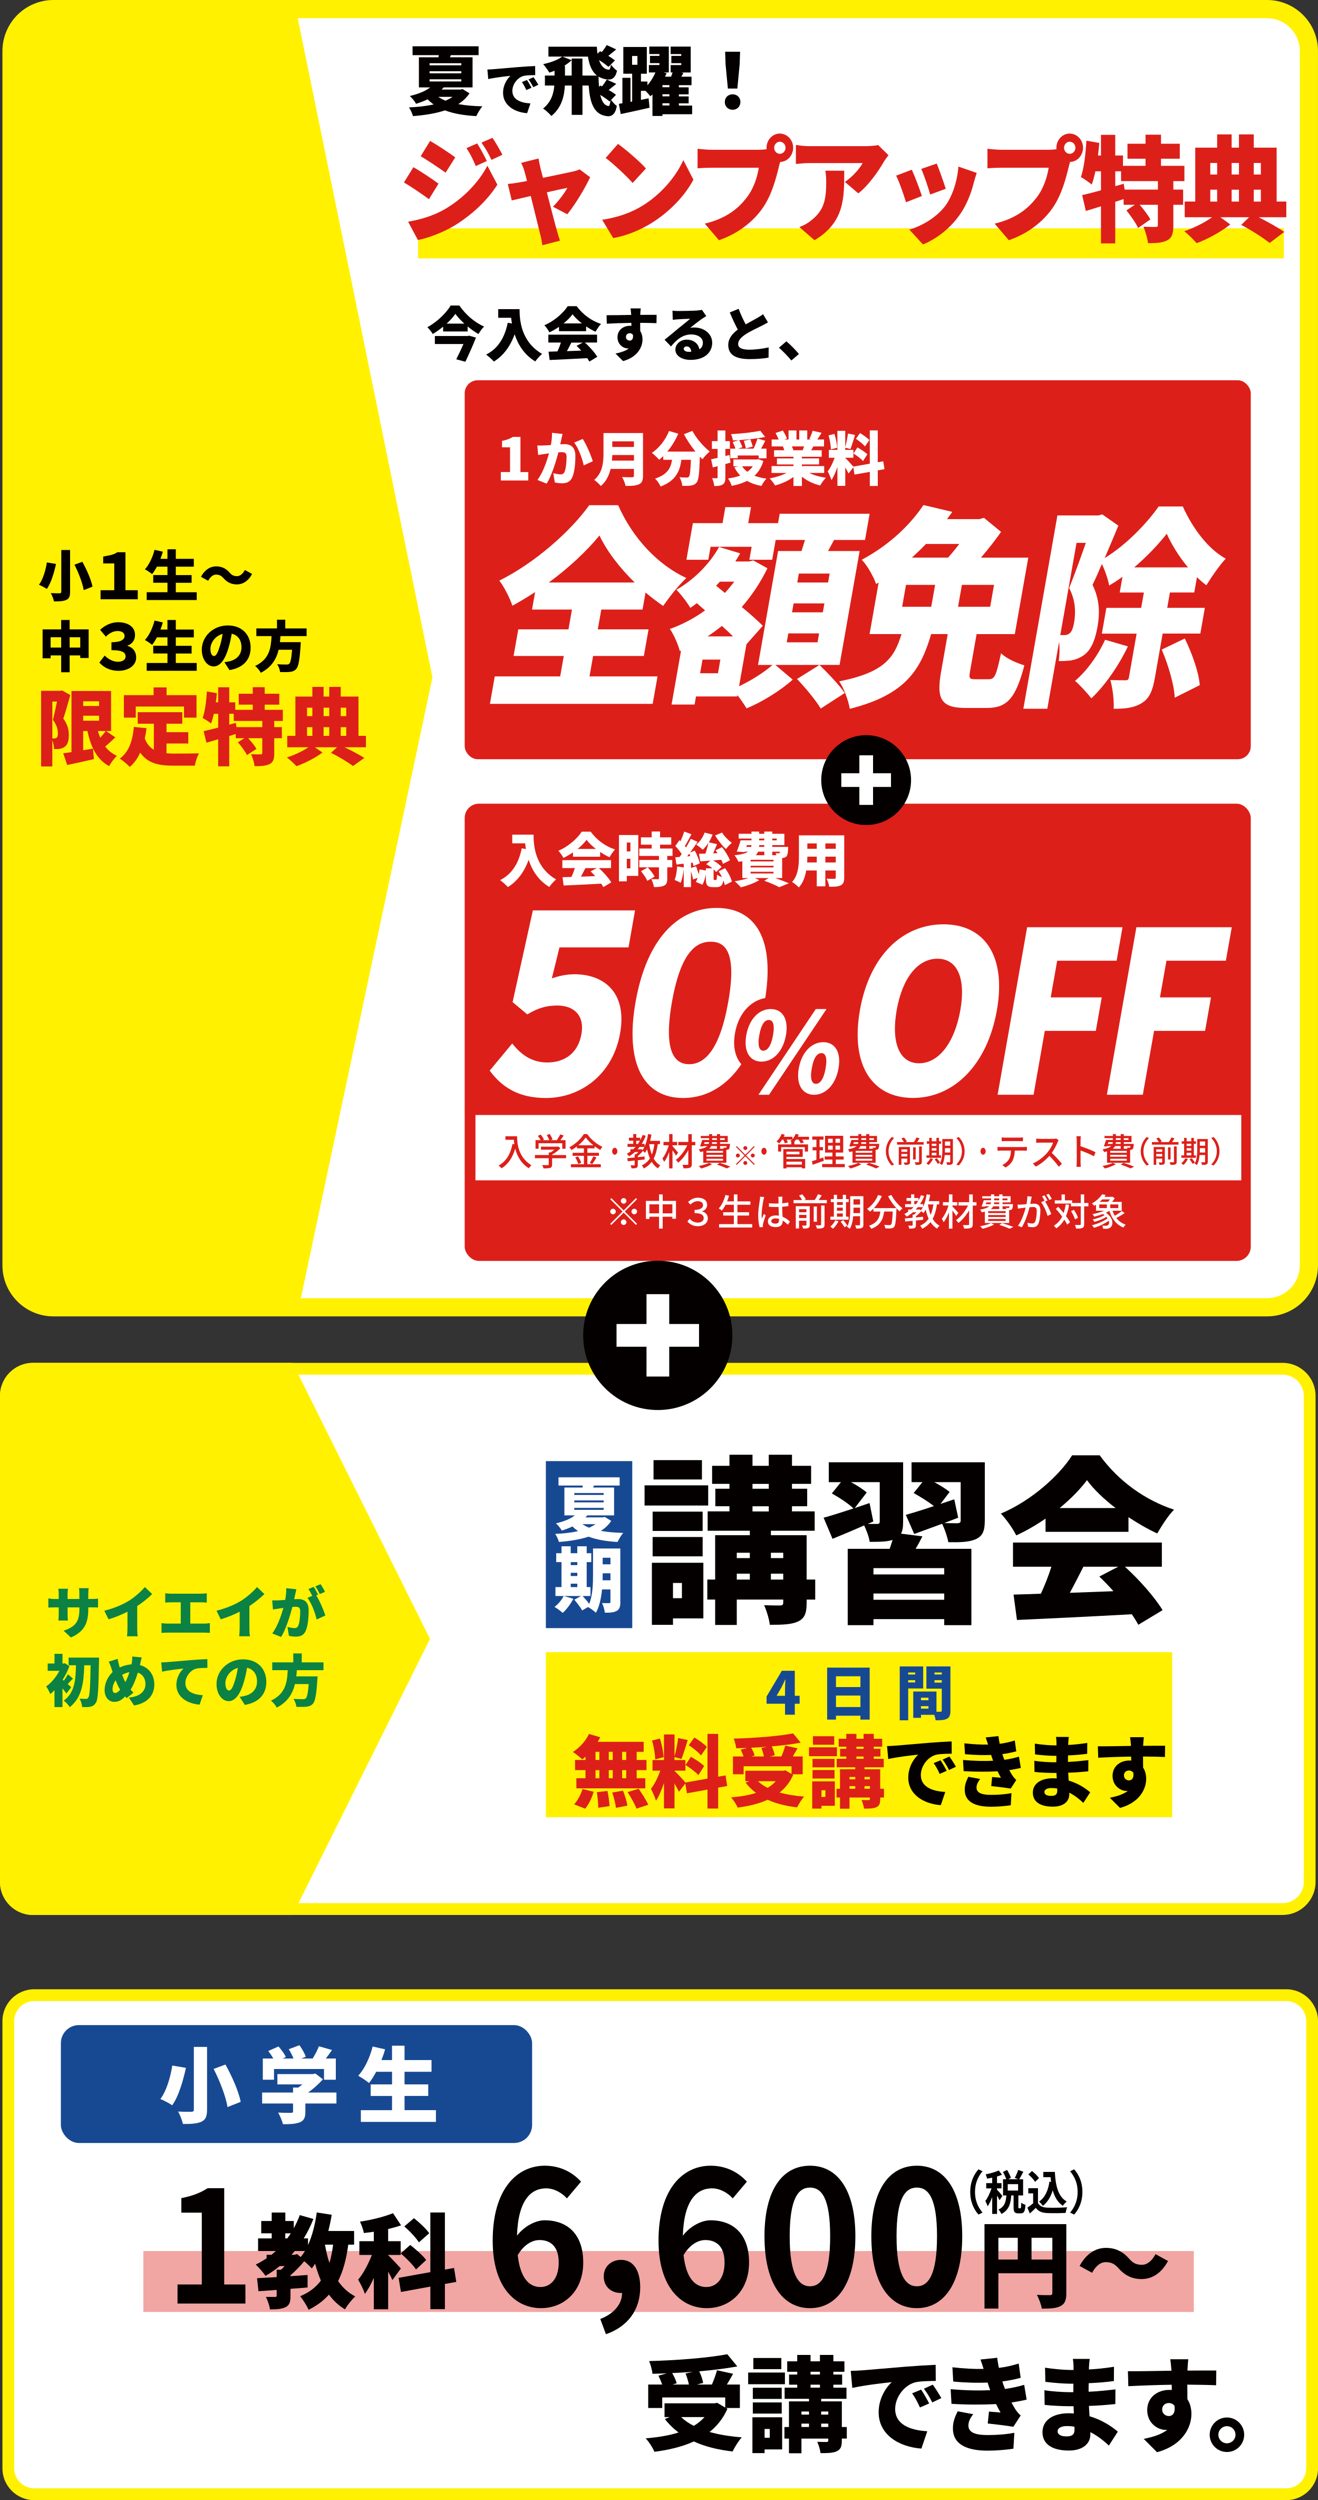 <?xml version="1.0" encoding="UTF-8"?>
<svg id="_レイヤー_1" data-name="レイヤー 1" xmlns="http://www.w3.org/2000/svg" viewBox="0 0 671.24 1272.46">
  <rect x="0" y="0" width="671.24" height="1272.46" fill="#333333" stroke="none"/>
  <defs>
    <style>
      .cls-1 {
        fill: #f1a6a3;
      }

      .cls-2 {
        fill: #174993;
      }

      .cls-3 {
        fill: #fff;
      }

      .cls-4 {
        fill: #0b8243;
      }

      .cls-5 {
        fill: #dd1f19;
      }

      .cls-6 {
        fill: #fff100;
      }

      .cls-7 {
        fill: #040000;
      }

      .cls-8 {
        fill: none;
        stroke: #dd1f19;
        stroke-width: 11.69px;
      }
    </style>
  </defs>
  <g>
    <path class="cls-3" d="M17.43,1015.46h637.63c7.28,0,13.19,5.91,13.19,13.19v227.63c0,7.28-5.91,13.19-13.19,13.19H17.43c-7.28,0-13.19-5.91-13.19-13.19v-227.63c0-7.28,5.91-13.19,13.19-13.19Z"/>
    <path class="cls-6" d="M655.05,1018.46c5.62,0,10.19,4.57,10.19,10.19v227.63c0,5.62-4.57,10.19-10.19,10.19H17.43c-5.62,0-10.19-4.57-10.19-10.19v-227.63c0-5.62,4.57-10.19,10.19-10.19h637.63M655.05,1012.46H17.43c-8.94,0-16.19,7.25-16.19,16.19v227.63c0,8.94,7.25,16.19,16.19,16.19h637.63c8.94,0,16.19-7.25,16.19-16.19v-227.63c0-8.94-7.25-16.19-16.19-16.19h0Z"/>
  </g>
  <rect class="cls-2" x="31" y="1030.7" width="240" height="60" rx="9.19" ry="9.19"/>
  <g>
    <path class="cls-3" d="M94.7,1052.45c-1.43,6.43-3.65,14.41-7.01,19.07-1.51-1.09-4.33-2.52-6.01-3.19,3.19-4.2,5.25-11.64,6.05-17.05l6.97,1.18ZM105.45,1041.78v31.93c0,3.53-.76,5.17-2.9,6.18-2.18.97-5.25,1.18-9.41,1.13-.34-1.76-1.47-4.66-2.44-6.34,2.6.17,5.8.17,6.72.13.97,0,1.3-.29,1.3-1.13v-31.88h6.72ZM114.82,1050.77c3.32,5.97,6.72,13.61,7.77,18.99l-6.72,2.65c-.8-5.17-3.86-13.15-7.06-19.41l6.01-2.23Z"/>
    <path class="cls-3" d="M171.36,1070.6h-15.84v4.2c0,2.98-.67,4.54-2.94,5.42-2.23.84-5.04.92-8.49.92-.38-1.72-1.51-4.33-2.44-5.92,2.35.13,5.67.13,6.51.13s1.09-.17,1.09-.76v-3.99h-15.75v-5.59h15.75v-2.52h2.65c.71-.5,1.43-1.05,2.06-1.6h-12.69v-5.25h18.06l1.3-.29,3.82,2.94c-2.06,2.31-4.7,4.75-7.56,6.72h14.45v5.59ZM139.56,1058.5h-5.71v-10.8h5.33c-.71-1.26-1.68-2.69-2.56-3.82l5.21-2.31c1.43,1.6,3.07,3.78,3.74,5.38l-1.64.76h5.54c-.59-1.51-1.51-3.32-2.39-4.75l5.42-2.02c1.3,1.76,2.69,4.2,3.23,5.88l-2.31.88h5.8c1.26-1.97,2.48-4.33,3.19-6.22l6.68,1.89c-1.05,1.51-2.1,2.98-3.15,4.33h5.08v10.8h-6.01v-5.46h-25.46v5.46Z"/>
    <path class="cls-3" d="M222.01,1074v5.96h-38.23v-5.96h15.88v-7.23h-10.88v-5.88h10.88v-6.43h-8.07c-1.18,2.18-2.39,4.16-3.66,5.71-1.22-1.05-3.95-2.86-5.5-3.7,3.23-3.44,5.92-9.2,7.35-14.87l6.34,1.43c-.5,1.85-1.13,3.65-1.85,5.46h5.38v-7.31h6.38v7.31h13.74v5.96h-13.74v6.43h12.06v5.88h-12.06v7.23h15.96Z"/>
  </g>
  <g>
    <path class="cls-7" d="M370.47,1226c-2.16,4.84-5.26,8.73-9.1,11.78,4.84,1.37,10.36,2.26,16.41,2.73-1.63,1.74-3.68,5.1-4.68,7.2-7.57-.89-14.14-2.52-19.72-5.1-5.89,2.68-12.72,4.31-20.09,5.26-.74-1.89-2.89-5.26-4.47-6.84,6.21-.53,11.88-1.42,16.77-3-2.63-1.95-4.94-4.21-6.99-6.84l2.47-1h-2.63v-6.99h25.5l1.31-.26,4.1,2.42v-5.15h-32.08v5.36h-7.15v-11.94h7.1c-.47-1.42-1.21-3.15-1.89-4.52l4.26-1.16c-2.47.1-4.94.16-7.31.21-.11-1.89-1-4.84-1.68-6.47,14.09-.37,29.76-1.58,39.8-3.47l5.1,6.21c-5.84,1.05-12.51,1.89-19.4,2.47.95,1.89,1.74,4.26,2,5.94l-3.26.79h7.73c1-2.31,2-5.05,2.58-7.26l8.2,1.79c-1.05,1.95-2.16,3.79-3.16,5.47h6.62v11.94h-7.1l.74.42ZM352.85,1207.17c-3.52.26-7.05.47-10.52.63,1,1.73,1.95,3.73,2.31,5.21l-2.21.63h8.41c-.32-1.68-1-3.89-1.68-5.63l3.68-.84ZM346.86,1230.2c1.79,1.68,3.94,3.21,6.47,4.47,2.1-1.26,3.94-2.73,5.47-4.47h-11.94Z"/>
    <path class="cls-7" d="M399.75,1213.48h-18.72v-5.94h18.72v5.94ZM398.34,1246.66h-8.94v1.89h-6.2v-18.25h15.14v16.35ZM398.12,1220.95h-14.72v-5.68h14.72v5.68ZM383.4,1222.74h14.72v5.68h-14.72v-5.68ZM397.92,1205.8h-14.25v-5.68h14.25v5.68ZM389.4,1236.25v4.47h2.63v-4.47h-2.63ZM431.25,1241.14h-2.52v1c0,3-.58,4.52-2.58,5.47-2,.89-4.68.95-8.25.95-.21-1.73-.95-4.15-1.68-5.78,1.73.1,4.1.1,4.73.1.68-.05.89-.21.89-.84v-.89h-13.67v7.47h-6.36v-7.47h-2.31v-5.89h2.31v-13.04h10.2v-1.31h-12.41v-5.68h6.42v-1.52h-4.15v-5.15h4.15v-1.42h-5.1v-5.31h5.1v-3.26h6.78v3.26h4.78v-3.26h6.84v3.26h5.63v5.31h-5.63v1.42h4.47v5.15h-4.47v1.52h6.68v5.68h-12.88v1.31h10.52v13.04h2.52v5.89ZM408.17,1227.36v1.58h3.84v-1.58h-3.84ZM408.17,1235.25h3.84v-1.73h-3.84v1.73ZM412.8,1208.54h4.78v-1.42h-4.78v1.42ZM412.8,1215.22h4.78v-1.52h-4.78v1.52ZM418.21,1227.36v1.58h3.63v-1.58h-3.63ZM421.84,1235.25v-1.73h-3.63v1.73h3.63Z"/>
    <path class="cls-7" d="M438.72,1206.44c4.94-.42,12.88-1.05,22.5-1.89,5.26-.42,11.46-.79,15.3-.95l.05,8.2c-2.73.05-7.2.05-10.1.63-5.68,1.26-10.57,7.41-10.57,13.67,0,7.73,7.26,10.78,16.35,11.31l-3,8.83c-11.73-.89-21.77-7.26-21.77-18.46,0-7.2,3.84-12.78,6.68-15.35-4.52.47-13.78,1.52-20.09,2.94l-.79-8.68c2.1-.05,4.42-.16,5.42-.26ZM473.21,1223.26l-4.68,2.05c-1.42-3.05-2.31-4.78-4-7.2l4.58-1.89c1.31,1.95,3.15,5.1,4.1,7.05ZM479.42,1220.53l-4.63,2.21c-1.53-3-2.52-4.63-4.26-6.99l4.52-2.05c1.37,1.89,3.31,4.94,4.36,6.84Z"/>
    <path class="cls-7" d="M504.29,1216.53c-.16-.47-.32-.89-.47-1.31-.32-1-.63-1.84-.84-2.58-4.94.21-10.88.1-17.51-.53l-.42-7.26c6.15.68,11.25.95,15.88.84-.47-1.52-1-3.1-1.58-4.79l8.52-.89c.21,1.84.53,3.52.84,5.15,3.47-.42,6.73-1.16,10.1-2.21l1,7.26c-2.84.79-5.99,1.42-9.31,1.84.16.63.37,1.21.58,1.84.21.58.47,1.26.74,2,4.21-.58,7.2-1.37,9.78-2.1l1.26,7.52c-2.37.58-4.94,1.05-7.73,1.47.68,1.31,1.42,2.58,2.1,3.63.79,1.16,1.52,2,2.58,3l-3.73,5.73c-2.94-.53-9.1-1.26-13.04-1.68l.63-6.05c1.84.16,4.42.37,5.89.47-.84-1.47-1.58-2.89-2.26-4.31-6.47.37-14.88.37-22.72-.11l-.42-7.47c7.73.68,14.46.79,20.14.53ZM493.19,1234.46c0,3.63,3.58,4.89,9.83,4.89,5,0,9.83-.42,13.57-1.16l-.47,8.1c-3.68.58-8.89,1-13.09,1-10.62,0-17.56-3.15-17.72-11.04-.11-3.63,1.16-6.41,2.42-8.99l7.89,1.47c-1.26,1.68-2.42,3.52-2.42,5.73Z"/>
    <path class="cls-7" d="M554.61,1204.44c0,.42-.05.95-.05,1.52,4.05-.21,8.2-.63,12.78-1.37l-.05,7.26c-3.16.47-7.78.89-12.83,1.1-.05,1.52-.05,3-.05,4.36,5.42-.26,9.62-.74,13.67-1.21l-.05,7.47c-4.63.47-8.47.79-13.46.95.1,1.68.21,3.47.32,5.26,6.47,1.89,11.36,5.26,14.41,7.83l-4.57,7.1c-2.58-2.47-5.78-5-9.41-6.84v1.05c0,4.94-4,8.31-10.94,8.31-8.89,0-13.46-3.52-13.46-9.36s5.05-9.62,13.41-9.62c.89,0,1.74.05,2.58.1-.05-1.21-.11-2.47-.16-3.68h-2.58c-2.79,0-8.83-.26-12.15-.68l-.11-7.47c3.26.63,9.94,1,12.36,1h2.37c0-1.42,0-2.89.05-4.31h-1.68c-3.15,0-9.04-.47-12.62-.95l-.16-7.2c3.94.63,9.67,1.16,12.72,1.16h1.79v-1.79c0-1-.11-2.68-.37-3.84h8.62c-.16,1.1-.32,2.58-.37,3.84ZM543.09,1240.03c2.68,0,4.15-.74,4.15-3.42,0-.37,0-.89-.05-1.52-1.26-.21-2.58-.32-3.94-.32-2.94,0-4.63,1.16-4.63,2.63,0,1.73,1.74,2.63,4.47,2.63Z"/>
    <path class="cls-7" d="M604.77,1205.96v.58c4.89,0,11.94-.1,14.67-.05l-.1,7.52c-3.1-.16-8.05-.26-14.67-.32.05,2.52.05,5.21.05,7.41,1.37,2.05,2.05,4.68,2.05,7.52,0,6.73-4.36,15.88-17.51,19.46l-6.78-6.78c4.58-.95,8.94-2.21,12.04-4.63-.32.05-.63.05-.95.05-3.84,0-9.31-3.31-9.31-10.1,0-6.36,5.1-10.25,11.2-10.25.47,0,.89,0,1.31.05,0-.89,0-1.79-.05-2.68-7.89.11-15.67.42-22.08.74l-.21-7.62c6.1.05,15.41-.16,22.19-.26-.05-.21-.05-.42-.05-.58-.21-2.52-.42-4.47-.58-5.26h9.2c-.16,1-.37,4.26-.42,5.21ZM595.25,1229.68c1.68,0,3.47-1.21,2.89-5.21-.68-.95-1.68-1.42-2.89-1.42-1.63,0-3.37,1-3.37,3.42,0,1.89,1.68,3.21,3.37,3.21Z"/>
    <path class="cls-7" d="M633.64,1239.19c0,4.84-3.89,8.78-8.78,8.78s-8.78-3.94-8.78-8.78,3.94-8.78,8.78-8.78,8.78,3.94,8.78,8.78ZM629.22,1239.19c0-2.42-1.95-4.36-4.36-4.36s-4.36,1.95-4.36,4.36,2,4.36,4.36,4.36,4.36-1.95,4.36-4.36Z"/>
  </g>
  <rect class="cls-1" x="73" y="1145.7" width="535" height="31"/>
  <g>
    <path class="cls-7" d="M90.42,1162.72h12.35v-36.55h-10.41v-7.41c5.75-1.14,9.71-2.69,13.36-5.05h8.47v49.01h10.8v9.69h-34.58v-9.69Z"/>
    <path class="cls-7" d="M177.37,1142.43c-.98,7.3-2.59,13.42-5.18,18.55,2.28,3.26,5.13,5.96,8.75,7.82-1.71,1.5-4.09,4.51-5.23,6.58-3.32-1.97-5.96-4.51-8.19-7.51-2.75,3.11-6.16,5.65-10.36,7.72-.73-1.76-2.9-5.28-4.3-6.89,4.61-1.92,8.03-4.56,10.57-7.98-1.14-2.64-2.12-5.54-2.95-8.6-.52.88-1.09,1.66-1.71,2.43-.78-.93-2.33-2.43-3.83-3.68-1.97,2.43-4.51,5.02-6.99,7.15v.47c2.9-.21,5.85-.41,8.7-.62v6.37c-2.85.26-5.8.47-8.7.67v3.63c0,3.06-.52,4.77-2.59,5.75s-4.61,1.09-7.87,1.09c-.26-1.92-1.19-4.61-2.07-6.37,1.71.05,3.99.05,4.61.05.67,0,.88-.16.88-.73v-2.85l-9.27.67-.73-6.63c2.85-.16,6.27-.36,10-.57v-3.73h2.18c.62-.57,1.24-1.19,1.87-1.87h-2.49c-2.28,1.87-4.71,3.52-7.25,4.97-.98-1.5-3.52-4.4-4.97-5.75,1.92-.93,3.78-2.02,5.54-3.21v-1.76h2.44c.78-.62,1.55-1.24,2.28-1.92h-9.07v-6.42h6.94v-2.59h-5.34v-6.27h5.34v-4.3h6.94v4.3h4.3v3.68c1.19-2.12,2.18-4.35,3.06-6.68l6.94,1.97c-1.4,3.52-3.06,6.84-4.92,9.89h2.17v3.37c2.18-4.77,3.63-10.57,4.46-16.58l7.61,1.19c-.47,2.8-1.04,5.54-1.71,8.24h13.11v6.94h-2.95ZM145.3,1139.27h.98c.62-.83,1.24-1.71,1.81-2.59h-2.8v2.59ZM151.31,1147.25l1.87,1.5c.73-.93,1.45-1.97,2.12-3.06h-5.18c-.57.67-1.09,1.3-1.66,1.92h1.5l1.35-.36ZM165.5,1142.43c.57,3.26,1.29,6.42,2.28,9.32.83-2.8,1.45-5.91,1.87-9.32h-4.14Z"/>
    <path class="cls-7" d="M199.85,1160.46c-.52-1.19-1.29-2.75-2.17-4.3v19.17h-7.3v-16.01c-1.4,3.16-2.9,6.01-4.56,8.19-.67-2.18-2.28-5.34-3.42-7.25,2.69-3.16,5.23-8.08,6.99-12.59h-6.37v-6.99h7.36v-4.82c-1.71.26-3.42.52-5.08.67-.26-1.66-1.19-4.2-1.97-5.8,5.96-.88,12.33-2.49,16.84-4.3l4.09,6.17c-2.07.73-4.3,1.35-6.58,1.86v6.22h6.37v6.99h-6.37v.16c1.4,1.19,5.49,5.65,6.47,6.73l-4.3,5.91ZM226.58,1162.43v12.85h-7.41v-11.5l-14.97,2.75-1.19-7.2,16.16-2.9v-30.36h7.41v29.06l4.66-.83,1.14,7.1-5.8,1.04ZM208.91,1142.59c2.8,2.18,6.48,5.39,8.13,7.67l-5.18,4.82c-1.5-2.33-4.97-5.8-7.77-8.19l4.82-4.3ZM213.32,1141.29c-1.35-2.28-4.66-5.75-7.41-8.13l4.92-4.2c2.69,2.18,6.22,5.39,7.77,7.67l-5.28,4.66Z"/>
    <path class="cls-7" d="M250.92,1140.4c0-26.62,12.66-38.14,26.52-38.14,8.32,0,14.42,3.68,18.48,8.13l-7.21,8.52c-2.4-2.81-6.56-5.13-10.53-5.13-7.85,0-14.32,6.1-14.88,24.1,3.79-4.94,9.61-7.84,14.05-7.84,11.46,0,19.68,6.87,19.68,21.49s-9.79,23.23-21.53,23.23c-12.94,0-24.58-10.46-24.58-34.36ZM263.67,1147.75c1.29,11.81,5.91,16.26,11.55,16.26,5.17,0,9.33-4.16,9.33-12.49,0-7.84-3.88-11.42-9.79-11.42-3.51,0-7.67,2.03-11.09,7.65Z"/>
    <path class="cls-7" d="M305.71,1180.28c7.21-2.81,11.18-7.84,11.09-13.26h-.83c-4.44,0-8.5-3-8.5-8.42,0-5.13,3.97-8.42,8.78-8.42,6.28,0,9.8,5.23,9.8,14.04,0,11.33-6.28,19.94-17.46,23.81l-2.87-7.74Z"/>
    <path class="cls-7" d="M335.38,1140.4c0-26.62,12.66-38.14,26.52-38.14,8.32,0,14.42,3.68,18.48,8.13l-7.21,8.52c-2.4-2.81-6.56-5.13-10.53-5.13-7.85,0-14.32,6.1-14.88,24.1,3.79-4.94,9.61-7.84,14.05-7.84,11.46,0,19.68,6.87,19.68,21.49s-9.8,23.23-21.53,23.23c-12.94,0-24.58-10.46-24.58-34.36ZM348.13,1147.75c1.29,11.81,5.91,16.26,11.55,16.26,5.17,0,9.33-4.16,9.33-12.49,0-7.84-3.88-11.42-9.79-11.42-3.51,0-7.67,2.03-11.09,7.65Z"/>
    <path class="cls-7" d="M389.34,1138.17c0-23.62,9.15-35.91,23.19-35.91s23.1,12.39,23.1,35.91-9.06,36.59-23.1,36.59-23.19-12.88-23.19-36.59ZM422.79,1138.17c0-19.36-4.34-24.78-10.26-24.78s-10.35,5.42-10.35,24.78,4.44,25.46,10.35,25.46,10.26-6,10.26-25.46Z"/>
    <path class="cls-7" d="M443.76,1138.17c0-23.62,9.15-35.91,23.19-35.91s23.1,12.39,23.1,35.91-9.06,36.59-23.1,36.59-23.19-12.88-23.19-36.59ZM477.21,1138.17c0-19.36-4.34-24.78-10.26-24.78s-10.35,5.42-10.35,24.78,4.44,25.46,10.35,25.46,10.26-6,10.26-25.46Z"/>
    <path class="cls-7" d="M543.07,1167.07c0,3.58-.73,5.47-2.95,6.63-2.23,1.16-5.23,1.31-9.54,1.31-.29-1.98-1.5-5.23-2.52-7.02,2.52.19,5.71.15,6.63.15s1.26-.29,1.26-1.16v-9.97h-27.49v17.96h-7.07v-42.98h41.67v35.09ZM508.46,1150.03h9.87v-11.08h-9.87v11.08ZM535.95,1150.03v-11.08h-10.6v11.08h10.6Z"/>
    <path class="cls-7" d="M563.1,1151.34c-2.76,0-5.18,2.18-6.92,5.42l-6.34-3.48c3.34-6.24,8.18-9.2,13.41-9.2,4.74,0,8.47,1.74,11.76,5.47,1.79,2.03,3.39,3.15,6.58,3.15,2.76,0,5.18-2.18,6.92-5.42l6.34,3.48c-3.34,6.24-8.18,9.2-13.41,9.2-4.74,0-8.47-1.74-11.76-5.47-1.79-1.98-3.34-3.15-6.58-3.15Z"/>
  </g>
  <g>
    <path class="cls-7" d="M498.34,1104.09l2.03,1.01c-2.14,2.59-3.82,5.9-3.82,10.51s1.69,7.92,3.82,10.51l-2.03,1.01c-2.31-2.54-4.21-6.38-4.21-11.52s1.9-8.98,4.21-11.52Z"/>
    <path class="cls-7" d="M509.06,1119.86c-.26-.62-.77-1.56-1.28-2.42v9.36h-2.46v-8.62c-.68,1.85-1.5,3.55-2.33,4.75-.23-.82-.77-1.99-1.17-2.71,1.2-1.56,2.37-4.1,3.16-6.43h-2.71v-2.66h3.05v-2.78c-.9.19-1.77.36-2.61.48-.13-.65-.43-1.61-.71-2.18,2.35-.46,4.98-1.15,6.62-1.99l1.69,2.18c-.77.34-1.62.65-2.54.91v3.38h2.29v2.66h-2.29v.7c.58.53,2.33,2.62,2.73,3.14l-1.45,2.23ZM519.64,1123.94c.32,0,.41-.36.45-2.86.47.43,1.52.91,2.16,1.08-.21,3.43-.79,4.34-2.33,4.34h-1.41c-1.9,0-2.31-.84-2.31-3.34v-5.76h-1.17c-.3,4.13-1.2,7.49-5.04,9.43-.26-.7-.96-1.7-1.47-2.26,3.18-1.46,3.78-4.03,4.02-7.18h-1.71v-8.23h1.64c-.34-1.08-1.03-2.57-1.67-3.72l2.09-1.03c.77,1.27,1.62,2.93,1.94,4.08l-1.37.67h5.02l-1.67-.67c.6-1.13,1.37-2.86,1.75-4.1l2.61.94c-.71,1.39-1.47,2.83-2.09,3.84h1.97v8.23h-2.41v5.74c0,.72.04.79.32.79h.68ZM518.5,1111.65h-5.28v3.26h5.28v-3.26Z"/>
    <path class="cls-7" d="M528.63,1121.25c.88,1.61,2.48,2.26,4.7,2.35,2.5.12,7.31.05,10.15-.19-.28.67-.66,2.06-.79,2.88-2.56.14-6.86.19-9.4.07-2.63-.12-4.38-.79-5.77-2.66-.94.94-1.88,1.87-3.05,2.88l-1.24-2.98c.92-.6,1.99-1.39,2.93-2.21v-5.06h-2.46v-2.62h4.93v7.54ZM527.15,1110.48c-.66-1.15-2.18-2.74-3.44-3.79l1.88-1.73c1.28,1.01,2.84,2.5,3.57,3.62l-2.01,1.9ZM535.29,1110.52c-.08-.79-.17-1.61-.23-2.42h-3.72v-2.69h5.88c.32,6.79,1.6,12.58,6.05,15.07-.6.48-1.52,1.49-1.99,2.18-2.63-1.75-4.19-4.51-5.13-7.87-1.07,3.43-2.69,6.07-5.02,7.9-.38-.55-1.37-1.66-1.97-2.16,2.99-1.99,4.64-5.57,5.3-10.15l.83.14Z"/>
    <path class="cls-7" d="M547.04,1127.13l-2.03-1.01c2.14-2.59,3.82-5.9,3.82-10.51s-1.69-7.92-3.82-10.51l2.03-1.01c2.31,2.54,4.21,6.38,4.21,11.52s-1.9,8.98-4.21,11.52Z"/>
  </g>
  <g>
    <path class="cls-3" d="M27.22,4.63h618.03c11.78,0,21.35,9.57,21.35,21.35v618.03c0,11.78-9.57,21.35-21.35,21.35H27.22c-11.78,0-21.35-9.57-21.35-21.35V25.98C5.87,14.2,15.44,4.63,27.22,4.63Z"/>
    <path class="cls-6" d="M645.26,9.26c9.22,0,16.72,7.5,16.72,16.72v618.03c0,9.22-7.5,16.72-16.72,16.72H27.22c-9.22,0-16.72-7.5-16.72-16.72V25.98c0-9.22,7.5-16.72,16.72-16.72h618.03M645.26,0H27.22C12.87,0,1.24,11.63,1.24,25.98v618.03c0,14.35,11.63,25.98,25.98,25.98h618.03c14.35,0,25.98-11.63,25.98-25.98V25.98c0-14.35-11.63-25.98-25.98-25.98h0Z"/>
  </g>
  <path class="cls-6" d="M151.54,8.87H21.83c-9.12,0-16.51,12-16.51,50.79v570.2c0,21.42,7.39,38.79,16.51,38.79h129.71l68.7-323.89L151.54,8.87Z"/>
  <g>
    <g>
      <path class="cls-7" d="M28.52,287.05c-.95,4.28-2.44,9.6-4.68,12.71-1.01-.73-2.88-1.68-4-2.13,2.13-2.8,3.5-7.76,4.03-11.37l4.65.78ZM35.69,279.94v21.28c0,2.35-.5,3.44-1.93,4.12-1.46.64-3.5.78-6.27.76-.22-1.18-.98-3.11-1.62-4.23,1.74.11,3.86.11,4.48.08.64,0,.87-.2.87-.76v-21.25h4.48ZM41.93,285.93c2.21,3.98,4.48,9.07,5.18,12.66l-4.48,1.76c-.53-3.44-2.58-8.76-4.7-12.94l4-1.48Z"/>
      <path class="cls-7" d="M51.22,300.4h6.97v-13.63h-5.63v-3.52c3.14-.58,5.28-.83,7.17-2.18h4.16v19.33h6.27v4.61h-18.94v-4.61Z"/>
      <path class="cls-7" d="M100.19,301.42v3.98h-25.48v-3.98h10.58v-4.82h-7.25v-3.92h7.25v-4.28h-5.38c-.78,1.46-1.6,2.77-2.44,3.81-.81-.7-2.63-1.9-3.67-2.46,2.16-2.3,3.95-6.13,4.9-9.91l4.23.95c-.34,1.23-.76,2.44-1.23,3.64h3.58v-4.87h4.26v4.87h9.16v3.98h-9.16v4.28h8.04v3.92h-8.04v4.82h10.64Z"/>
      <path class="cls-7" d="M110.02,292.46c-1.6,0-3,1.26-4,3.14l-3.67-2.02c1.93-3.61,4.73-5.32,7.76-5.32,2.74,0,4.9,1.01,6.8,3.16,1.04,1.18,1.96,1.82,3.81,1.82,1.6,0,3-1.26,4-3.14l3.67,2.02c-1.93,3.61-4.73,5.32-7.76,5.32-2.74,0-4.9-1.01-6.8-3.16-1.04-1.15-1.93-1.82-3.81-1.82Z"/>
      <path class="cls-7" d="M45.15,320.34v14.56h-4.28v-1.32h-5.4v8.57h-4.31v-8.57h-5.38v1.46h-4.09v-14.7h9.46v-4.79h4.31v4.79h9.69ZM31.15,329.58v-5.24h-5.38v5.24h5.38ZM40.87,329.58v-5.24h-5.4v5.24h5.4Z"/>
      <path class="cls-7" d="M50.58,337.23l2.75-3.58c1.76,1.89,4.45,3.17,6.66,3.17,2.43,0,3.97-1.06,3.97-2.66,0-2.02-1.54-3.26-7.2-3.26v-4.03c4.86,0,6.69-1.38,6.69-3.2,0-1.41-1.15-2.5-3.58-2.5-1.89,0-3.9.8-5.95,2.85l-2.94-3.46c2.62-2.43,5.82-3.87,9.12-3.87,5.34,0,8.67,2.56,8.67,6.4,0,2.66-1.31,4.61-3.87,5.5v.13c2.56.7,4.45,2.75,4.45,5.95,0,4.16-4.1,6.75-8.96,6.75-4.61,0-7.84-1.98-9.79-4.19Z"/>
      <path class="cls-7" d="M100.19,337.42v3.98h-25.48v-3.98h10.58v-4.82h-7.25v-3.92h7.25v-4.28h-5.38c-.78,1.46-1.6,2.77-2.44,3.81-.81-.7-2.63-1.9-3.67-2.46,2.16-2.3,3.95-6.13,4.9-9.91l4.23.95c-.34,1.23-.76,2.44-1.23,3.64h3.58v-4.87h4.26v4.87h9.16v3.98h-9.16v4.28h8.04v3.92h-8.04v4.82h10.64Z"/>
      <path class="cls-7" d="M116.88,341.06l-2.58-4.03c1.18-.14,1.93-.31,2.74-.5,3.56-.87,5.94-3.36,5.94-7.06s-1.76-6.19-4.98-6.94c-.36,2.27-.87,4.7-1.65,7.31-1.65,5.6-4.17,9.35-7.48,9.35-3.47,0-6.1-3.75-6.1-8.54,0-6.66,5.74-12.32,13.22-12.32s11.65,4.93,11.65,11.28c0,5.91-3.47,10.22-10.75,11.45ZM108.98,333.89c1.12,0,1.96-1.71,2.97-4.96.62-1.9,1.09-4.12,1.43-6.3-4.14,1.12-6.22,4.9-6.22,7.56,0,2.44.84,3.7,1.82,3.7Z"/>
      <path class="cls-7" d="M142.83,323.73c-.06,1.04-.14,2.07-.28,3.11h10.64s-.03,1.18-.11,1.71c-.48,7.45-1.06,10.64-2.21,11.93-.95,1.04-1.96,1.34-3.36,1.51-1.15.11-3.02.11-4.9.06-.06-1.18-.67-2.88-1.46-4,1.9.17,3.86.17,4.73.17.62,0,1.01-.06,1.4-.36.67-.56,1.15-2.8,1.48-7.17h-6.86c-1.09,4.62-3.5,8.85-9.07,11.73-.59-1.12-1.79-2.6-2.88-3.47,7.45-3.5,8.06-9.46,8.34-15.2h-7.73v-3.89h10.5v-4.45h4.23v4.45h10.86v3.89h-13.33Z"/>
    </g>
    <g>
      <path class="cls-5" d="M35.8,353.76c-1.06,3.81-2.42,8.69-3.56,11.99,2.42,3.18,2.8,6.06,2.8,8.43,0,3.09-.64,4.87-2.12,5.93-.72.55-1.61.85-2.58,1.02-.76.13-1.78.13-2.8.13-.04-1.27-.34-3.09-.89-4.53v13.35h-5.72v-38.48h9.83l.85-.21,4.2,2.37ZM26.64,375.84h1.06c.42,0,.81-.08,1.14-.34.42-.34.64-1.02.64-2.16,0-1.78-.47-4.32-2.54-6.95.68-2.54,1.48-6.31,2.08-9.32h-2.37v18.77ZM58.72,375.29c-1.69,1.65-3.52,3.31-5.13,4.66,1.53,2.03,3.52,3.64,5.97,4.75-1.31,1.19-3.14,3.6-3.98,5.21-6.27-3.35-9.28-9.62-11.06-17.84h-2.16v9.79c1.65-.3,3.35-.55,5-.85l.47,5.34c-4.66,1.1-9.62,2.16-13.6,3.01l-2.03-5.97c1.23-.17,2.63-.38,4.2-.59v-31.1h20.17v20.38h-2.54l4.7,3.22ZM42.37,356.94v2.37h8.09v-2.37h-8.09ZM42.37,366.81h8.09v-2.54h-8.09v2.54ZM49.87,372.07c.34,1.19.72,2.33,1.19,3.39,1.06-1.14,2.03-2.33,2.8-3.39h-3.98Z"/>
      <path class="cls-5" d="M84.79,383.38c1.19.13,2.42.17,3.69.17,2.67,0,9.58,0,12.88-.13-.89,1.44-1.86,4.41-2.16,6.27h-11.06c-7.37,0-12.92-1.19-16.74-6.65-1.31,2.92-3.05,5.38-5.3,7.29-1.02-1.1-3.64-3.31-5.08-4.24,4.53-3.22,6.53-9.03,7.16-16.1l6.44.64c-.21,1.82-.51,3.6-.89,5.25,1.1,2.8,2.67,4.58,4.62,5.72v-13.26h-8.22v-5.85h22.71v5.85h-8.05v4.32h11.1v5.76h-11.1v4.96ZM69.15,365.25h-6.06v-11.44h15.13v-3.94h6.61v3.94h15.25v11.44h-6.36v-5.64h-24.58v5.64Z"/>
      <path class="cls-5" d="M139.67,366.94v3.14h3.86v5.64h-3.86v7.67c0,2.92-.51,4.58-2.42,5.51s-4.41,1.06-7.58,1.06c-.21-1.78-1.02-4.41-1.82-6.1,1.82.08,4.15.08,4.83.08s.89-.13.89-.68v-7.54h-7.16c1.57,1.74,3.35,3.9,4.2,5.42l-4.83,3.18c-.85-1.78-2.92-4.53-4.62-6.53l3.3-2.08h-4.41v-2.12l-3.3,1.02v15.42h-5.64v-13.77c-2.12.64-4.15,1.23-5.97,1.74l-1.44-5.89c2.08-.42,4.62-1.06,7.42-1.78v-7.03h-2.2c-.42,1.86-.89,3.52-1.44,4.92-.93-.76-3.09-2.16-4.28-2.8,1.23-3.31,1.86-8.56,2.16-13.47l5.08.85c-.13,1.53-.3,3.09-.51,4.66h1.19v-7.67h5.64v7.67h3.05v3.81h8.9v-2.63h-7.12v-5.55h7.12v-3.35h6.1v3.35h7.42v5.55h-7.42v2.63h9.24v5.68h-4.36ZM133.57,366.94h-14.53v-3.64h-2.29v5.51l3.35-.89.34,2.16h13.14v-3.14Z"/>
      <path class="cls-5" d="M186.37,380.33h-10.89c3.81,1.82,7.75,3.94,10.08,5.42l-5.76,4.11c-2.5-1.82-7.12-4.7-11.23-6.69l3.09-2.84h-11.31l3.9,2.67c-3.35,2.54-8.86,5.42-13.26,6.95-1.19-1.27-3.35-3.26-4.87-4.45,3.77-1.14,8.14-3.26,10.97-5.17h-10.8v-5.81h4.15v-20h8.64v-4.92h5.72v4.92h2.88v-4.92h5.85v4.92h9.03v20h3.81v5.81ZM156.37,360.2v4.28h2.71v-4.28h-2.71ZM156.37,374.53h2.71v-4.41h-2.71v4.41ZM164.8,360.2v4.28h2.88v-4.28h-2.88ZM167.68,370.12h-2.88v4.41h2.88v-4.41ZM173.53,360.2v4.28h2.8v-4.28h-2.8ZM173.53,374.53h2.8v-4.41h-2.8v4.41Z"/>
    </g>
  </g>
  <g>
    <rect class="cls-5" x="236.66" y="409.04" width="400.34" height="232.71" rx="7.27" ry="7.27"/>
    <g>
      <path class="cls-3" d="M271.73,424.81c0,5.86.86,16.61,11.49,22.8-.98.77-2.74,2.71-3.48,3.81-5.66-3.39-8.81-8.63-10.51-13.81-2.26,6.22-5.78,10.93-10.57,13.87-.8-.92-2.83-2.74-3.96-3.54,6.01-2.98,9.5-8.63,11.01-16.19l2.14.39c-.18-1.01-.3-1.99-.39-2.92h-6.58v-4.41h10.84Z"/>
      <path class="cls-3" d="M291.82,433.83c-1.52,1.04-3.19,2.02-4.88,2.8-.51-1.04-1.67-2.71-2.56-3.63,5.09-2.14,9.74-6.34,11.88-9.7h4.58c3.19,4.38,7.65,7.5,12.38,9.05-1.07,1.1-2.02,2.65-2.8,3.96-1.58-.71-3.21-1.67-4.79-2.71v2.44h-13.81v-2.2ZM305.03,441.84c2.47,2.23,4.97,5.09,6.28,7.23l-4.05,2.44c-.27-.54-.66-1.13-1.07-1.76-6.85.39-14.05.71-19.14.95l-.57-4.23c1.37-.03,2.89-.09,4.55-.15.65-1.4,1.28-3.01,1.76-4.5h-6.4v-4.02h24.8v4.02h-6.16ZM303.49,432.08c-1.93-1.49-3.63-3.1-4.76-4.64-1.13,1.52-2.71,3.13-4.55,4.64h9.32ZM298.13,441.84c-.74,1.46-1.52,2.98-2.26,4.35,2.35-.09,4.82-.18,7.26-.27-.77-.86-1.58-1.7-2.35-2.44l3.16-1.64h-5.8Z"/>
      <path class="cls-3" d="M325.06,445.8h-5.83v2.77h-3.99v-23.58h9.82v20.81ZM319.23,428.83v4.5h1.82v-4.5h-1.82ZM321.04,441.96v-4.88h-1.82v4.88h1.82ZM339.83,435.65v2.05h2.53v3.75h-2.53v5.66c0,1.96-.36,3.04-1.67,3.66-1.31.62-2.98.71-5.12.71-.15-1.19-.77-2.92-1.34-4.05,1.25.06,2.86.06,3.3.06s.59-.09.59-.48v-5.57h-10v-3.75h10v-2.05h-10v-3.78h6.31v-1.96h-5.48v-3.72h5.48v-2.98h4.26v2.98h5.69v3.72h-5.69v1.96h6.34v3.78h-2.68ZM329.65,448.33c-.51-1.37-1.94-3.42-3.22-4.91l3.45-1.96c1.31,1.4,2.86,3.3,3.48,4.73l-3.72,2.14Z"/>
      <path class="cls-3" d="M369.23,441.84c1.58,2.11,3.07,4.85,3.48,6.88l-3.57,1.79c-.12-.71-.39-1.55-.71-2.41-.51,2.68-1.52,3.42-3.42,3.42h-1.91c-3.04,0-3.63-1.16-3.63-4.52v-2.14c-.33,1.96-.92,3.99-1.73,5.42l-3.39-1.43c.36-.57.66-1.28.92-2.05l-2.29.8c-.21-1.13-.62-2.74-1.07-4.2v8.1h-3.69v-9.08c-.3,2.59-.86,5.18-1.58,6.91-.71-.48-2.26-1.16-3.1-1.49.77-1.73,1.16-4.41,1.34-6.88l3.33.57v-1.94l-3.69.42-.59-3.69c.65-.03,1.4-.09,2.17-.15.36-.45.71-.95,1.07-1.46-.8-1.34-2.11-2.92-3.24-4.11l2.08-2.95.54.51c.74-1.61,1.46-3.45,1.91-4.94l3.69,1.37c-1.1,2.05-2.32,4.35-3.33,6.01.21.24.39.51.57.74.92-1.55,1.79-3.1,2.41-4.44l3.45,1.58c-1.16,1.73-2.47,3.63-3.78,5.42l2.35-.98c1.13,2.05,2.23,4.7,2.56,6.46l-3.21,1.43c-.09-.51-.21-1.13-.42-1.76l-.83.09v2.62l2.59-.83c.45,1.25.95,2.71,1.31,4.02.21-.8.36-1.64.45-2.44l3.22.54v-1.1h3.33c-.98-.8-2.11-1.58-3.16-2.11l2.11-1.79c-1.85.12-3.57.24-5.09.36l-.71-3.87c.95-.03,2.08-.06,3.3-.09.6-1.73,1.19-3.81,1.52-5.48-.89,1.37-1.88,2.59-2.89,3.51-.74-.74-2.41-2.02-3.33-2.62,1.88-1.43,3.45-3.75,4.26-6.1l4.08,1.01c-.51,1.34-1.16,2.71-1.93,3.93l4.2.95c-.66,1.55-1.34,3.22-1.99,4.67l2.23-.09c-.33-.51-.66-1.01-.98-1.46l3.27-1.61c1.58,2.02,3.33,4.76,4.02,6.7l-3.54,1.82c-.18-.6-.48-1.34-.86-2.08-1.4.12-2.8.24-4.17.33,1.73.92,3.39,2.23,4.35,3.33l-2.83,2.59c-.33-.45-.74-.92-1.25-1.37v4.5c0,.83.06.89.42.89h.71c.42,0,.54-.3.6-2.71.54.45,1.58.92,2.53,1.25-.51-1.04-1.1-2.05-1.7-2.95l3.27-1.61ZM351.58,435.74c-.18-.42-.39-.83-.57-1.25-.36.48-.71.95-1.04,1.37l1.61-.12ZM367.75,423.74c1.1,1.85,3.19,3.96,4.97,5.27-.95.71-2.32,2.17-2.98,3.13-1.91-1.7-4.14-4.55-5.54-6.94l3.54-1.46Z"/>
      <path class="cls-3" d="M394.86,446.9c2.56.89,5.21,1.91,6.88,2.65l-4.88,2.02c-1.64-.92-4.67-2.26-7.65-3.3l2.26-1.37h-7.06l2.29,1.04c-2.47,1.52-6.34,2.92-9.41,3.69-.71-.86-2.2-2.38-3.13-3.1,2.41-.36,5-.95,6.97-1.64h-3.07v-8.57c-.62.12-1.28.21-1.96.3-.36-.92-1.37-2.56-2.05-3.33,3.54-.36,5.69-.95,6.94-1.82h-1.79l-.09.21-3.9-.24c.69-1.58,1.43-3.84,1.96-5.75h5.54v-.89h-6.52v-2.44h6.52v-1.13h3.9v1.13h2.62v-1.13h4.08v1.13h6.16v5.77h-6.16v.89h8.1s-.03.65-.03,1.04c-.12,2.02-.3,3.16-.83,3.78-.48.54-1.22.77-1.88.83l-.33.03v10.18h-3.48ZM380.09,431.04h2.5c.06-.3.09-.6.12-.89h-2.32l-.3.89ZM382.27,437.61v.83h11.67v-.83h-11.67ZM382.27,440.65v.83h11.67v-.83h-11.67ZM382.27,443.69v.86h11.67v-.86h-11.67ZM386.05,433.48c-.27.65-.62,1.25-1.13,1.79h4.32v-1.79h-3.19ZM389.23,430.14h-2.62c0,.3-.03.6-.03.89h2.65v-.89ZM386.61,427.7h2.62v-.89h-2.62v.89ZM393.31,426.81v.89h2.26v-.89h-2.26ZM393.31,433.48v1.79h2.11c-.12-.39-.27-.77-.42-1.07.63.09,1.1.12,1.43.09.24,0,.42,0,.59-.21.06-.12.12-.3.18-.6h-3.9Z"/>
      <path class="cls-3" d="M429.95,446.66c0,2.14-.45,3.27-1.76,3.93-1.37.68-3.21.77-5.86.74-.15-1.16-.8-3.04-1.37-4.14,1.46.12,3.39.09,3.93.09s.75-.18.75-.68v-3.57h-5.3v8.07h-4.38v-8.07h-5.36c-.57,3.25-1.7,6.43-3.78,8.66-.68-.8-2.47-2.26-3.42-2.8,3.25-3.54,3.48-8.9,3.48-13.1v-10.63h23.07v21.49ZM415.96,438.95v-2.95h-4.79c0,.92-.03,1.91-.09,2.95h4.88ZM411.17,429.28v2.71h4.79v-2.71h-4.79ZM425.64,429.28h-5.3v2.71h5.3v-2.71ZM425.64,438.95v-2.95h-5.3v2.95h5.3Z"/>
    </g>
    <rect class="cls-3" x="242.14" y="567.49" width="390.02" height="33.25"/>
    <g>
      <path class="cls-5" d="M263.36,578.33c0,3.44.42,10.49,7.29,14.76-.38.3-1.06,1.06-1.35,1.5-4.1-2.6-6.03-6.48-6.91-9.97-1.34,4.58-3.59,7.9-6.93,10.01-.33-.36-1.1-1.1-1.55-1.42,3.88-2.11,6.07-5.85,7.11-11l.92.17c-.13-.8-.2-1.58-.23-2.26h-4.3v-1.79h5.96Z"/>
      <path class="cls-5" d="M288.29,589.5h-7.11v3.17c0,.97-.23,1.46-.97,1.73-.74.25-1.8.27-3.38.27-.13-.49-.45-1.22-.7-1.71,1.26.06,2.53.06,2.89.04.36-.02.45-.1.45-.38v-3.12h-7.04v-1.63h7.04v-1.31h.85c.7-.4,1.43-.91,2.04-1.42h-6.86v-1.54h8.47l.36-.09,1.08.85c-1.08,1.22-2.67,2.43-4.22,3.27v.25h7.11v1.63ZM274.3,584.65h-1.57v-4.35h2.6c-.33-.68-.88-1.54-1.41-2.18l1.44-.68c.65.76,1.37,1.82,1.68,2.55l-.65.32h3.34c-.25-.76-.78-1.8-1.26-2.6l1.46-.57c.61.85,1.23,2.05,1.46,2.81l-.88.36h3.05c.63-.87,1.34-2.07,1.75-2.96l1.77.59c-.52.82-1.12,1.65-1.68,2.37h2.62v4.35h-1.66v-2.79h-12.06v2.79Z"/>
      <path class="cls-5" d="M299.16,592.56h6.82v1.54h-15.22v-1.54h6.62v-4.31h-5.76v-1.52h5.76v-2.26h-3.54v-.99c-.9.68-1.84,1.31-2.82,1.86-.2-.4-.69-1.06-1.05-1.42,3.07-1.6,6.01-4.39,7.37-6.73h1.71c1.91,2.77,4.93,5.22,7.73,6.5-.4.46-.79,1.06-1.08,1.58-.96-.51-1.93-1.16-2.89-1.88v1.08h-3.66v2.26h5.88v1.52h-5.88v4.31ZM294.32,588.53c.7,1.01,1.43,2.36,1.68,3.27l-1.46.68c-.22-.91-.9-2.34-1.59-3.38l1.37-.57ZM302.21,582.91c-1.57-1.25-2.98-2.66-3.92-3.99-.87,1.29-2.18,2.7-3.74,3.99h7.65ZM300.35,591.89c.61-.89,1.39-2.34,1.82-3.38l1.61.63c-.7,1.2-1.52,2.49-2.18,3.34l-1.25-.59Z"/>
      <path class="cls-5" d="M314.41,585.94c0,.97-.59,1.76-1.32,1.76s-1.32-.79-1.32-1.76.59-1.76,1.32-1.76,1.32.79,1.32,1.76Z"/>
      <path class="cls-5" d="M335,582.33c-.42,2.93-1.05,5.36-2.09,7.33.87,1.5,1.97,2.72,3.36,3.48-.38.34-.92,1.04-1.17,1.52-1.32-.82-2.36-1.96-3.21-3.34-1.03,1.39-2.33,2.51-4.01,3.4-.18-.4-.67-1.23-.99-1.6,1.79-.85,3.12-2.03,4.1-3.55-.6-1.39-1.07-2.94-1.44-4.64-.33.66-.69,1.29-1.06,1.82-.2-.25-.67-.68-1.05-1.01-.72.95-1.71,1.9-2.62,2.62v.59l3.48-.34v1.52c-1.16.13-2.33.25-3.48.38v2.37c0,.82-.13,1.25-.7,1.5-.54.23-1.33.27-2.49.27-.05-.46-.29-1.12-.49-1.54.81.02,1.57.02,1.81.02s.29-.08.29-.29v-2.18c-1.32.15-2.55.27-3.56.38l-.2-1.58c1.05-.09,2.35-.21,3.75-.34v-1.6h.65c.42-.34.85-.78,1.23-1.2h-1.73c-.94.85-1.95,1.6-3.01,2.24-.2-.36-.81-1.03-1.14-1.35.65-.34,1.26-.72,1.84-1.14v-1.16h1.43c.42-.38.81-.78,1.19-1.2h-4.08v-1.54h2.89v-1.61h-2.2v-1.5h2.2v-1.86h1.55v1.86h2.02v1.27c.47-.85.88-1.75,1.23-2.7l1.55.47c-.56,1.46-1.25,2.83-2.02,4.07h1.46v1.39c.83-1.8,1.43-4.07,1.77-6.38l1.71.3c-.18,1.08-.42,2.15-.69,3.17h5.05v1.65h-1.12ZM324.89,582.2c.36-.51.7-1.04,1.03-1.61h-1.9v1.61h.87ZM326.6,584.84l.65.51c.34-.48.65-1.03.94-1.61h-2.47c-.31.42-.63.82-.97,1.2h1.57l.29-.1ZM330.61,582.33c.31,1.92.74,3.72,1.35,5.32.61-1.52,1.03-3.29,1.3-5.32h-2.65Z"/>
      <path class="cls-5" d="M344.31,588.17c-.38-.67-1.14-1.79-1.82-2.72v9.21h-1.7v-8.34c-.7,1.99-1.61,3.86-2.56,5.03-.18-.51-.6-1.25-.88-1.71,1.3-1.56,2.56-4.29,3.23-6.76h-2.67v-1.69h2.89v-3.97h1.7v3.97h2.36v1.69h-2.36v.49c.7.72,2.44,2.75,2.85,3.27l-1.03,1.52ZM354.11,582.89h-1.79v9.5c0,1.12-.25,1.61-.9,1.9-.65.3-1.73.34-3.27.34-.09-.49-.36-1.31-.6-1.8,1.08.04,2.22.04,2.54.02.33,0,.45-.11.45-.46v-7.03c-1.39,2.51-3.29,4.92-5.14,6.4-.29-.44-.79-1.08-1.21-1.42,2.22-1.56,4.49-4.56,5.83-7.45h-4.58v-1.69h5.11v-3.95h1.77v3.95h1.79v1.69Z"/>
      <path class="cls-5" d="M362.63,592.56c-1.46.87-3.74,1.69-5.54,2.17-.27-.34-.85-1.01-1.23-1.29,1.86-.34,4.03-.93,5.27-1.6l1.5.72ZM358.15,586c-.45.13-.94.25-1.48.34-.14-.38-.52-1.06-.79-1.37,2.33-.4,3.65-.97,4.39-1.69h-2.08l-.09.23-1.55-.1c.38-.89.79-2.15,1.08-3.21h3.52v-.93h-4.26v-1.1h4.26v-.95h1.52v.95h2.46v-.95h1.59v.95h3.92v3.13h-3.92v.89h5.05s-.02.32-.02.51c-.11,1.18-.23,1.79-.5,2.11-.25.27-.6.36-.96.38-.09,0-.22.02-.36.02v6.59h-11.77v-5.81ZM358.57,582.2h2.38c.11-.29.16-.59.18-.89h-2.27l-.29.89ZM368.22,585.75h-8.43v.97h8.43v-.97ZM368.22,587.75h-8.43v.99h8.43v-.99ZM368.22,589.76h-8.43v.99h8.43v-.99ZM362.21,583.29c-.24.51-.6.97-1.12,1.39h4.03v-1.39h-2.91ZM365.12,581.31h-2.47c0,.3-.04.61-.09.89h2.56v-.89ZM362.67,580.21h2.46v-.93h-2.46v.93ZM366.51,591.83c1.95.61,4.15,1.39,5.45,1.96l-1.84.89c-1.1-.55-3.01-1.31-4.95-1.94l1.34-.91ZM366.71,579.28v.93h2.38v-.93h-2.38ZM366.71,583.29v1.39h1.88c-.07-.21-.14-.42-.24-.59.51.06.96.08,1.16.08.16,0,.29-.02.38-.13.09-.09.16-.32.22-.74h-3.39Z"/>
      <path class="cls-5" d="M383.98,583.33l.39.39-4.39,4.39,4.39,4.39-.39.39-4.39-4.39-4.4,4.4-.39-.39,4.4-4.4-4.39-4.39.39-.39,4.39,4.39,4.39-4.39ZM375.79,589.11c-.54,0-1-.45-1-1s.45-1,1-1,1,.45,1,1-.45,1-1,1ZM378.59,584.32c0-.55.45-1,1-1s1,.45,1,1-.45,1-1,1-1-.45-1-1ZM380.58,591.9c0,.55-.45,1-1,1s-1-.45-1-1,.45-1,1-1,1,.45,1,1ZM383.38,587.11c.54,0,1,.45,1,1s-.45,1-1,1-1-.45-1-1,.45-1,1-1Z"/>
      <path class="cls-5" d="M390.41,585.94c0,.97-.59,1.76-1.32,1.76s-1.32-.79-1.32-1.76.59-1.76,1.32-1.76,1.32.79,1.32,1.76Z"/>
      <path class="cls-5" d="M412.02,580.04h-3.5c.34.49.69,1.01.87,1.42l-1.57.49c-.18-.51-.67-1.27-1.14-1.92h-1.28c-.27.38-.56.72-.87,1.04h.04v1.39h6.95v3.63h-1.64v-2.24h-12.04v2.24h-1.57v-3.63h6.7v-1.39h.09c-.22-.11-.42-.23-.58-.3.29-.21.58-.48.85-.74h-2.73c.27.51.52,1.03.65,1.41l-1.5.47c-.14-.49-.5-1.23-.85-1.88h-.56c-.47.74-.99,1.41-1.5,1.92-.32-.28-.97-.74-1.37-.97,1.07-.95,2.06-2.41,2.62-3.88l1.57.44c-.14.34-.31.7-.49,1.04h4.39v1.2c.7-.78,1.28-1.71,1.64-2.68l1.62.42c-.14.36-.33.72-.5,1.06h5.7v1.44ZM400.53,589.91h9.53v4.73h-1.68v-.55h-7.85v.59h-1.59v-9.84h9.87v3.97h-8.29v1.1ZM400.53,586.15v1.35h6.61v-1.35h-6.61ZM400.53,591.24v1.5h7.85v-1.5h-7.85Z"/>
      <path class="cls-5" d="M419.57,590.79c-1.97.72-4.06,1.46-5.69,2.01l-.4-1.8c.65-.19,1.44-.42,2.31-.7v-4.83h-1.95v-1.63h1.95v-3.78h-2.13v-1.63h5.74v1.63h-2v3.78h1.71v1.63h-1.71v4.29c.61-.21,1.26-.42,1.88-.65l.29,1.67ZM430.24,592.44v1.61h-11.54v-1.61h5.24v-2.26h-3.92v-1.6h3.92v-1.96h-3.75v-8.55h9.24v8.55h-3.77v1.96h4.01v1.6h-4.01v2.26h4.58ZM421.72,581.63h2.37v-2.05h-2.37v2.05ZM421.72,585.13h2.37v-2.07h-2.37v2.07ZM427.82,579.58h-2.31v2.05h2.31v-2.05ZM427.82,583.06h-2.31v2.07h2.31v-2.07Z"/>
      <path class="cls-5" d="M438.63,592.56c-1.46.87-3.74,1.69-5.54,2.17-.27-.34-.85-1.01-1.23-1.29,1.86-.34,4.03-.93,5.27-1.6l1.5.72ZM434.15,586c-.45.13-.94.25-1.48.34-.14-.38-.52-1.06-.79-1.37,2.33-.4,3.65-.97,4.39-1.69h-2.08l-.09.23-1.55-.1c.38-.89.79-2.15,1.08-3.21h3.52v-.93h-4.26v-1.1h4.26v-.95h1.52v.95h2.46v-.95h1.59v.95h3.92v3.13h-3.92v.89h5.05s-.02.32-.02.51c-.11,1.18-.23,1.79-.5,2.11-.25.27-.6.36-.96.38-.09,0-.22.02-.36.02v6.59h-11.77v-5.81ZM434.57,582.2h2.38c.11-.29.16-.59.18-.89h-2.27l-.29.89ZM444.22,585.75h-8.43v.97h8.43v-.97ZM444.22,587.75h-8.43v.99h8.43v-.99ZM444.22,589.76h-8.43v.99h8.43v-.99ZM438.21,583.29c-.24.51-.6.97-1.12,1.39h4.03v-1.39h-2.91ZM441.12,581.31h-2.47c0,.3-.04.61-.09.89h2.56v-.89ZM438.67,580.21h2.46v-.93h-2.46v.93ZM442.51,591.83c1.95.61,4.15,1.39,5.45,1.96l-1.84.89c-1.1-.55-3.01-1.31-4.95-1.94l1.34-.91ZM442.71,579.28v.93h2.38v-.93h-2.38ZM442.71,583.29v1.39h1.88c-.07-.21-.14-.42-.24-.59.51.06.96.08,1.16.08.16,0,.29-.02.38-.13.09-.09.16-.32.22-.74h-3.39Z"/>
      <path class="cls-5" d="M454.17,578.68l1.16.55c-1.66,1.73-2.8,3.92-2.8,6.72s1.14,4.99,2.8,6.72l-1.16.55c-1.73-1.75-3.01-4.18-3.01-7.26s1.28-5.52,3.01-7.26Z"/>
      <path class="cls-5" d="M470.39,581.28v1.29h-13.54v-1.29h3.48c-.26-.55-.79-1.31-1.26-1.87l1.32-.46c.56.61,1.2,1.46,1.46,2.04l-.78.29h4.38c.5-.71,1.03-1.66,1.34-2.37l1.54.47c-.41.65-.84,1.32-1.26,1.9h3.33ZM463.43,591.43c0,.65-.14,1-.58,1.2-.46.23-1.14.24-2.1.24-.09-.35-.29-.9-.47-1.22.67.03,1.34.03,1.52.02.21-.02.27-.08.27-.27v-1.72h-3.01v3.16h-1.32v-9.06h5.68v7.64ZM459.07,584.99v1.25h3.01v-1.25h-3.01ZM462.08,588.6v-1.29h-3.01v1.29h3.01ZM466.35,590.11h-1.31v-6.19h1.31v6.19ZM468.06,583.5h1.4v7.78c0,.74-.17,1.12-.68,1.34-.5.23-1.29.27-2.43.26-.06-.38-.3-.99-.5-1.34.85.03,1.67.03,1.9.02.24-.02.32-.08.32-.29v-7.77Z"/>
      <path class="cls-5" d="M475.16,589.88c-.55,1.14-1.43,2.31-2.25,3.05-.24-.24-.79-.64-1.12-.84.82-.65,1.6-1.63,2.04-2.58l1.34.36ZM479.24,589.27h-7.4v-1.23h1.41v-5.93h-1.23v-1.23h1.23v-1.75h1.28v1.75h2.37v-1.75h1.31v1.75h1.09v1.23h-1.09v5.93h1.03v1.23ZM474.53,582.11v1.14h2.37v-1.14h-2.37ZM474.53,585.63h2.37v-1.26h-2.37v1.26ZM474.53,588.04h2.37v-1.31h-2.37v1.31ZM477.09,589.47c.59.68,1.32,1.61,1.64,2.22l-1.14.68c-.3-.61-1-1.6-1.58-2.31l1.08-.59ZM485.3,591.25c0,.74-.17,1.16-.64,1.37-.46.24-1.19.27-2.31.26-.04-.37-.23-.99-.41-1.34.71.03,1.47.02,1.67.02.23-.02.32-.08.32-.32v-3.37h-2.8c-.17,1.81-.53,3.74-1.4,5.12-.23-.26-.82-.67-1.12-.82,1.2-1.98,1.31-4.82,1.31-6.99v-5.47h5.38v11.55ZM483.93,586.58v-2.22h-2.67v.81c0,.44,0,.93-.03,1.41h2.71ZM481.26,580.98v2.14h2.67v-2.14h-2.67Z"/>
      <path class="cls-5" d="M488.25,593.21l-1.16-.55c1.66-1.73,2.8-3.92,2.8-6.72s-1.14-4.98-2.8-6.72l1.16-.55c1.73,1.75,3.01,4.18,3.01,7.26s-1.28,5.52-3.01,7.26Z"/>
      <path class="cls-5" d="M501.99,585.94c0,.97-.59,1.76-1.32,1.76s-1.32-.79-1.32-1.76.59-1.76,1.32-1.76,1.32.79,1.32,1.76Z"/>
      <path class="cls-5" d="M509.65,583.8h11.81c.38,0,1.07-.04,1.52-.09v1.96c-.42-.04-1.05-.06-1.52-.06h-4.64c-.07,2.01-.43,3.69-1.12,5.07-.65,1.29-2.02,2.7-3.59,3.53l-1.66-1.27c1.34-.59,2.62-1.67,3.34-2.83.78-1.27,1.01-2.79,1.08-4.5h-5.22c-.54,0-1.16.02-1.64.06v-1.96c.51.06,1.08.09,1.64.09ZM511.89,579.01h7.29c.56,0,1.23-.06,1.8-.13v1.96c-.58-.04-1.25-.06-1.8-.06h-7.27c-.6,0-1.26.02-1.77.06v-1.96c.54.08,1.17.13,1.75.13Z"/>
      <path class="cls-5" d="M538.6,581.37c-.63,1.56-1.7,3.7-2.96,5.41,1.86,1.67,4.04,4.12,5.16,5.57l-1.59,1.48c-1.19-1.71-3-3.8-4.78-5.55-1.93,2.17-4.37,4.2-6.95,5.47l-1.46-1.61c2.92-1.18,5.63-3.46,7.42-5.57,1.23-1.44,2.44-3.53,2.87-5.02h-6.62c-.7,0-1.68.1-1.97.11v-2.15c.36.06,1.41.13,1.97.13h6.7c.67,0,1.26-.08,1.57-.19l1.17.91c-.13.19-.4.67-.52.99Z"/>
      <path class="cls-5" d="M548.37,580.44c0-.61-.05-1.48-.16-2.13h2.22c-.05.63-.13,1.46-.13,2.13v2.96c2.4.76,5.83,2.11,7.64,3.04l-.81,2.07c-1.9-1.08-4.84-2.28-6.82-2.96v5.87c0,.59.05,1.75.14,2.43h-2.22c.09-.67.14-1.69.14-2.43v-10.98Z"/>
      <path class="cls-5" d="M568.26,592.56c-1.46.87-3.74,1.69-5.54,2.17-.27-.34-.85-1.01-1.23-1.29,1.86-.34,4.03-.93,5.27-1.6l1.5.72ZM563.78,586c-.45.13-.94.25-1.48.34-.14-.38-.52-1.06-.79-1.37,2.33-.4,3.65-.97,4.39-1.69h-2.08l-.09.23-1.55-.1c.38-.89.79-2.15,1.08-3.21h3.52v-.93h-4.26v-1.1h4.26v-.95h1.52v.95h2.46v-.95h1.59v.95h3.92v3.13h-3.92v.89h5.05s-.02.32-.02.51c-.11,1.18-.23,1.79-.5,2.11-.25.27-.6.36-.96.38-.09,0-.22.02-.36.02v6.59h-11.77v-5.81ZM564.2,582.2h2.38c.11-.29.16-.59.18-.89h-2.27l-.29.89ZM573.85,585.75h-8.43v.97h8.43v-.97ZM573.85,587.75h-8.43v.99h8.43v-.99ZM573.85,589.76h-8.43v.99h8.43v-.99ZM567.84,583.29c-.24.51-.6.97-1.12,1.39h4.03v-1.39h-2.91ZM570.75,581.31h-2.47c0,.3-.04.61-.09.89h2.56v-.89ZM568.29,580.21h2.46v-.93h-2.46v.93ZM572.14,591.83c1.95.61,4.15,1.39,5.45,1.96l-1.84.89c-1.1-.55-3.01-1.31-4.95-1.94l1.34-.91ZM572.34,579.28v.93h2.38v-.93h-2.38ZM572.34,583.29v1.39h1.88c-.07-.21-.14-.42-.24-.59.51.06.96.08,1.16.08.16,0,.29-.02.38-.13.09-.09.16-.32.22-.74h-3.39Z"/>
      <path class="cls-5" d="M583.98,578.68l1.16.55c-1.66,1.73-2.8,3.92-2.8,6.72s1.14,4.99,2.8,6.72l-1.16.55c-1.73-1.75-3.01-4.18-3.01-7.26s1.28-5.52,3.01-7.26Z"/>
      <path class="cls-5" d="M600.2,581.28v1.29h-13.54v-1.29h3.48c-.26-.55-.79-1.31-1.26-1.87l1.32-.46c.56.61,1.2,1.46,1.46,2.04l-.78.29h4.38c.5-.71,1.03-1.66,1.34-2.37l1.54.47c-.41.65-.84,1.32-1.26,1.9h3.33ZM593.24,591.43c0,.65-.14,1-.58,1.2-.46.23-1.14.24-2.1.24-.09-.35-.29-.9-.47-1.22.67.03,1.34.03,1.52.02.21-.02.27-.08.27-.27v-1.72h-3.01v3.16h-1.32v-9.06h5.68v7.64ZM588.88,584.99v1.25h3.01v-1.25h-3.01ZM591.88,588.6v-1.29h-3.01v1.29h3.01ZM596.16,590.11h-1.31v-6.19h1.31v6.19ZM597.87,583.5h1.4v7.78c0,.74-.17,1.12-.68,1.34-.5.23-1.29.27-2.43.26-.06-.38-.3-.99-.5-1.34.85.03,1.67.03,1.9.02.24-.02.32-.08.32-.29v-7.77Z"/>
      <path class="cls-5" d="M604.97,589.88c-.55,1.14-1.43,2.31-2.25,3.05-.24-.24-.79-.64-1.12-.84.82-.65,1.6-1.63,2.04-2.58l1.34.36ZM609.05,589.27h-7.4v-1.23h1.41v-5.93h-1.23v-1.23h1.23v-1.75h1.28v1.75h2.37v-1.75h1.31v1.75h1.09v1.23h-1.09v5.93h1.03v1.23ZM604.33,582.11v1.14h2.37v-1.14h-2.37ZM604.33,585.63h2.37v-1.26h-2.37v1.26ZM604.33,588.04h2.37v-1.31h-2.37v1.31ZM606.9,589.47c.59.68,1.32,1.61,1.64,2.22l-1.14.68c-.3-.61-1-1.6-1.58-2.31l1.08-.59ZM615.11,591.25c0,.74-.17,1.16-.64,1.37-.46.24-1.19.27-2.31.26-.04-.37-.23-.99-.41-1.34.71.03,1.47.02,1.67.02.23-.02.32-.08.32-.32v-3.37h-2.8c-.17,1.81-.53,3.74-1.4,5.12-.23-.26-.82-.67-1.12-.82,1.2-1.98,1.31-4.82,1.31-6.99v-5.47h5.38v11.55ZM613.74,586.58v-2.22h-2.67v.81c0,.44,0,.93-.03,1.41h2.71ZM611.07,580.98v2.14h2.67v-2.14h-2.67Z"/>
      <path class="cls-5" d="M618.06,593.21l-1.16-.55c1.66-1.73,2.8-3.92,2.8-6.72s-1.14-4.98-2.8-6.72l1.16-.55c1.73,1.75,3.01,4.18,3.01,7.26s-1.28,5.52-3.01,7.26Z"/>
    </g>
    <g>
      <path class="cls-3" d="M323.89,609.8l.55.55-6.27,6.27,6.27,6.27-.55.55-6.27-6.27-6.29,6.29-.55-.55,6.29-6.29-6.27-6.27.55-.55,6.27,6.27,6.27-6.27ZM312.2,618.04c-.78,0-1.42-.65-1.42-1.42s.65-1.42,1.42-1.42,1.42.65,1.42,1.42-.65,1.42-1.42,1.42ZM316.19,611.2c0-.78.65-1.42,1.42-1.42s1.42.65,1.42,1.42-.65,1.42-1.42,1.42-1.42-.65-1.42-1.42ZM319.04,622.03c0,.78-.65,1.42-1.42,1.42s-1.42-.65-1.42-1.42.65-1.42,1.42-1.42,1.42.65,1.42,1.42ZM323.03,615.19c.78,0,1.42.65,1.42,1.42s-.65,1.42-1.42,1.42-1.42-.65-1.42-1.42.65-1.42,1.42-1.42Z"/>
      <path class="cls-3" d="M344.27,611.22v9.08h-1.84v-1.03h-4.94v6.04h-1.84v-6.04h-4.92v1.12h-1.77v-9.18h6.69v-3.31h1.84v3.31h6.78ZM335.65,617.55v-4.6h-4.92v4.6h4.92ZM342.43,617.55v-4.6h-4.94v4.6h4.94Z"/>
      <path class="cls-3" d="M350.11,621.67l1.1-1.39c1.04,1.2,2.51,1.98,4.2,1.98s2.98-.87,2.98-2.3c0-1.54-1.24-2.53-4.65-2.53v-1.63c3.04,0,4.31-1.12,4.31-2.39,0-1.2-.95-2.05-2.68-2.05-1.33,0-2.62.57-3.76,1.75l-1.18-1.35c1.39-1.33,3.08-2.17,5.01-2.17,2.89,0,4.69,1.44,4.69,3.59,0,1.63-.97,2.83-2.58,3.31v.08c1.69.36,2.94,1.63,2.94,3.55,0,2.45-2.24,3.97-4.96,3.97s-4.35-1.1-5.43-2.41Z"/>
      <path class="cls-3" d="M383.09,623.04v1.71h-16.87v-1.71h7.52v-4.37h-5.41v-1.69h5.41v-3.8h-4.22c-.59,1.14-1.22,2.15-1.88,2.94-.36-.3-1.14-.82-1.61-1.06,1.54-1.61,2.74-4.22,3.44-6.88l1.82.42c-.29.97-.63,1.94-.99,2.85h3.44v-3.53h1.82v3.53h6.61v1.73h-6.61v3.8h5.91v1.69h-5.91v4.37h7.52Z"/>
      <path class="cls-3" d="M388.81,610.73c-.32,1.54-.93,5.49-.93,7.52,0,.68.04,1.33.15,2.03.27-.78.68-1.73.99-2.43l.95.74c-.51,1.44-1.16,3.38-1.37,4.35-.06.27-.09.65-.09.87.02.19.04.48.06.7l-1.69.13c-.4-1.35-.74-3.46-.74-6.04,0-2.81.61-6.44.84-7.96.06-.48.13-1.08.15-1.58l2.07.19c-.11.34-.3,1.12-.38,1.46ZM398.41,610.27c-.02.48-.04,1.29-.06,2.17,1.12-.09,2.19-.25,3.15-.44v1.84c-.99.15-2.05.29-3.15.36.02,1.9.15,3.61.21,5.07,1.58.63,2.79,1.6,3.74,2.45l-1.03,1.6c-.89-.84-1.77-1.56-2.64-2.11v.09c0,1.75-.84,3.25-3.48,3.25s-4.07-1.06-4.07-2.89,1.5-3.04,4.05-3.04c.53,0,1.04.04,1.54.11-.08-1.33-.15-2.96-.19-4.45-.53.02-1.06.04-1.6.04-1.1,0-2.15-.06-3.25-.13l-.02-1.79c1.08.11,2.15.17,3.29.17.53,0,1.04-.02,1.58-.04v-2.24c0-.32-.06-.85-.11-1.22h2.15c-.06.38-.09.8-.11,1.18ZM394.91,622.79c1.41,0,1.84-.72,1.84-1.92v-.51c-.57-.17-1.16-.27-1.77-.27-1.27,0-2.17.55-2.17,1.37,0,.89.87,1.33,2.09,1.33Z"/>
      <path class="cls-3" d="M421.09,610.78v1.61h-16.93v-1.61h4.35c-.32-.68-.99-1.63-1.58-2.34l1.65-.57c.7.76,1.5,1.82,1.82,2.55l-.97.36h5.47c.63-.89,1.29-2.07,1.67-2.96l1.92.59c-.51.82-1.04,1.65-1.58,2.37h4.16ZM412.39,623.47c0,.82-.17,1.25-.72,1.5-.57.29-1.42.3-2.62.3-.11-.44-.36-1.12-.59-1.52.84.04,1.67.04,1.9.02.27-.02.34-.09.34-.34v-2.15h-3.76v3.95h-1.65v-11.32h7.1v9.56ZM406.94,615.42v1.56h3.76v-1.56h-3.76ZM410.7,619.94v-1.61h-3.76v1.61h3.76ZM416.04,621.82h-1.63v-7.73h1.63v7.73ZM418.18,613.56h1.75v9.73c0,.93-.21,1.41-.85,1.67-.63.29-1.62.34-3.04.32-.08-.48-.38-1.23-.63-1.67,1.06.04,2.09.04,2.38.02.3-.02.4-.1.4-.36v-9.71Z"/>
      <path class="cls-3" d="M427.06,621.54c-.68,1.42-1.79,2.89-2.81,3.82-.3-.3-.99-.8-1.41-1.04,1.03-.82,2-2.03,2.55-3.23l1.67.46ZM432.15,620.78h-9.25v-1.54h1.77v-7.41h-1.54v-1.54h1.54v-2.18h1.6v2.18h2.96v-2.18h1.63v2.18h1.37v1.54h-1.37v7.41h1.29v1.54ZM426.26,611.83v1.42h2.96v-1.42h-2.96ZM426.26,616.22h2.96v-1.58h-2.96v1.58ZM426.26,619.24h2.96v-1.63h-2.96v1.63ZM429.47,621.02c.74.85,1.65,2.01,2.05,2.77l-1.42.85c-.38-.76-1.25-1.99-1.98-2.89l1.35-.74ZM439.73,623.25c0,.93-.21,1.44-.8,1.71-.57.3-1.48.34-2.89.32-.06-.46-.29-1.23-.51-1.67.89.04,1.84.02,2.09.02.29-.02.4-.1.4-.4v-4.22h-3.5c-.21,2.26-.67,4.67-1.75,6.4-.29-.32-1.03-.84-1.41-1.03,1.5-2.47,1.63-6.02,1.63-8.74v-6.84h6.72v14.44ZM438.02,617.41v-2.77h-3.34v1.01c0,.55,0,1.16-.04,1.77h3.38ZM434.68,610.4v2.68h3.34v-2.68h-3.34Z"/>
      <path class="cls-3" d="M453.98,608.18c1.22,2.47,3.61,5.26,5.66,6.78-.46.38-1.14,1.08-1.48,1.58-.51-.44-1.06-.97-1.6-1.56,0,.17,0,.57-.02.74-.25,5.76-.51,7.96-1.16,8.7-.44.55-.87.68-1.56.78-.65.08-1.8.06-2.94,0-.02-.53-.27-1.27-.59-1.79,1.16.11,2.24.13,2.68.13.38,0,.61-.06.82-.27.44-.46.68-2.24.87-6.65h-4.39c-.47,3.69-1.69,7.01-6.57,8.8-.19-.46-.72-1.22-1.12-1.58,4.37-1.44,5.38-4.22,5.78-7.22h-3.55v-1.46c-.55.57-1.14,1.08-1.73,1.54-.32-.38-1.08-1.08-1.5-1.41,2.36-1.6,4.45-4.2,5.62-7.09l1.88.55c-.99,2.3-2.41,4.43-4.03,6.14h11.44c-1.58-1.73-3.13-3.93-4.22-6.04l1.71-.68Z"/>
      <path class="cls-3" d="M477.18,613.01c-.44,2.93-1.1,5.36-2.2,7.33.91,1.5,2.07,2.72,3.53,3.48-.4.34-.97,1.04-1.24,1.52-1.39-.82-2.49-1.96-3.38-3.34-1.08,1.39-2.45,2.51-4.22,3.4-.19-.4-.7-1.23-1.04-1.6,1.88-.85,3.29-2.03,4.31-3.55-.63-1.39-1.12-2.94-1.52-4.64-.34.66-.72,1.29-1.12,1.82-.21-.25-.7-.68-1.1-1.01-.76.95-1.8,1.9-2.75,2.62v.59l3.67-.34v1.52c-1.22.13-2.45.25-3.67.38v2.37c0,.82-.13,1.25-.74,1.5-.57.23-1.41.27-2.62.27-.06-.46-.3-1.12-.51-1.54.86.02,1.65.02,1.9.02s.3-.08.3-.29v-2.18c-1.39.15-2.68.27-3.74.38l-.21-1.58c1.1-.09,2.47-.21,3.95-.34v-1.6h.68c.44-.34.89-.78,1.29-1.2h-1.82c-.99.85-2.05,1.6-3.17,2.24-.21-.36-.85-1.03-1.2-1.35.68-.34,1.33-.72,1.94-1.14v-1.16h1.5c.44-.38.86-.78,1.25-1.2h-4.29v-1.54h3.04v-1.61h-2.32v-1.5h2.32v-1.86h1.63v1.86h2.13v1.27c.49-.85.93-1.75,1.29-2.7l1.63.47c-.59,1.46-1.31,2.83-2.13,4.07h1.54v1.39c.87-1.8,1.5-4.07,1.86-6.38l1.8.3c-.19,1.08-.44,2.15-.72,3.17h5.32v1.65h-1.18ZM466.54,612.87c.38-.51.74-1.04,1.08-1.61h-2v1.61h.91ZM468.34,615.51l.68.51c.36-.48.68-1.03.99-1.61h-2.6c-.32.42-.67.82-1.03,1.2h1.65l.3-.1ZM472.56,613.01c.32,1.92.78,3.72,1.42,5.32.65-1.52,1.08-3.29,1.37-5.32h-2.79Z"/>
      <path class="cls-3" d="M486.98,618.84c-.4-.67-1.2-1.79-1.92-2.72v9.21h-1.79v-8.34c-.74,1.99-1.69,3.86-2.7,5.03-.19-.51-.63-1.25-.93-1.71,1.37-1.56,2.7-4.29,3.4-6.76h-2.81v-1.69h3.04v-3.97h1.79v3.97h2.49v1.69h-2.49v.49c.74.72,2.56,2.75,3,3.27l-1.08,1.52ZM497.3,613.56h-1.88v9.5c0,1.12-.27,1.61-.95,1.9-.68.3-1.82.34-3.44.34-.09-.49-.38-1.31-.63-1.8,1.14.04,2.34.04,2.68.02.34,0,.47-.11.47-.46v-7.03c-1.46,2.51-3.46,4.92-5.41,6.4-.3-.44-.84-1.08-1.27-1.42,2.34-1.56,4.73-4.56,6.14-7.45h-4.83v-1.69h5.38v-3.95h1.86v3.95h1.88v1.69Z"/>
      <path class="cls-3" d="M506.27,623.23c-1.54.87-3.93,1.69-5.83,2.17-.29-.34-.89-1.01-1.29-1.29,1.96-.34,4.24-.93,5.55-1.6l1.58.72ZM501.56,616.67c-.47.13-.99.25-1.56.34-.15-.38-.55-1.06-.84-1.37,2.45-.4,3.84-.97,4.62-1.69h-2.18l-.09.23-1.63-.1c.4-.89.84-2.15,1.14-3.21h3.7v-.93h-4.48v-1.1h4.48v-.95h1.6v.95h2.58v-.95h1.67v.95h4.12v3.13h-4.12v.89h5.32s-.02.32-.02.51c-.11,1.18-.25,1.79-.53,2.11-.27.27-.63.36-1.01.38-.1,0-.23.02-.38.02v6.59h-12.39v-5.81ZM501.99,612.87h2.51c.11-.29.17-.59.19-.89h-2.39l-.3.89ZM512.16,616.43h-8.87v.97h8.87v-.97ZM512.16,618.42h-8.87v.99h8.87v-.99ZM512.16,620.43h-8.87v.99h8.87v-.99ZM505.83,613.96c-.25.51-.63.97-1.18,1.39h4.24v-1.39h-3.06ZM508.89,611.98h-2.6c0,.3-.04.61-.09.89h2.7v-.89ZM506.31,610.88h2.58v-.93h-2.58v.93ZM510.35,622.51c2.05.61,4.37,1.39,5.74,1.96l-1.94.89c-1.16-.55-3.17-1.31-5.21-1.94l1.41-.91ZM510.56,609.95v.93h2.51v-.93h-2.51ZM510.56,613.96v1.39h1.98c-.08-.21-.15-.42-.25-.59.53.06,1.01.08,1.22.08.17,0,.3-.02.4-.13.09-.09.17-.32.23-.74h-3.57Z"/>
      <path class="cls-3" d="M525.16,610.35c-.11.59-.29,1.5-.46,2.39.78-.08,1.48-.11,1.92-.11,1.82,0,3.23.74,3.23,3.4,0,2.24-.29,5.3-1.08,6.9-.63,1.31-1.62,1.67-2.93,1.67-.74,0-1.63-.13-2.26-.28l-.32-1.98c.78.23,1.8.38,2.34.38.67,0,1.2-.17,1.56-.89.57-1.2.84-3.61.84-5.59,0-1.63-.74-1.92-1.94-1.92-.4,0-1.03.04-1.73.11-.7,2.79-2.05,7.18-3.93,10.22l-1.96-.78c1.9-2.56,3.27-6.67,3.93-9.25-.85.1-1.63.19-2.07.25-.48.06-1.37.17-1.88.27l-.19-2.05c.63.04,1.2.02,1.84,0,.61-.02,1.63-.09,2.7-.19.28-1.41.46-2.85.46-4.08l2.22.23c-.09.4-.19.89-.28,1.31ZM533.48,611.01l-1.22.51c1.16,1.71,2.58,4.79,3.13,6.42l-1.88.89c-.53-2.03-1.98-5.36-3.31-6.95l1.77-.78s.06.08.08.11c-.36-.74-.89-1.69-1.35-2.32l1.23-.51c.48.68,1.16,1.88,1.54,2.62ZM535.68,610.18l-1.24.55c-.42-.82-1.03-1.9-1.58-2.62l1.23-.51c.49.7,1.22,1.9,1.58,2.58Z"/>
      <path class="cls-3" d="M544.48,613.2c-.36,2.15-.87,4.05-1.58,5.72.85,1.16,1.58,2.26,2.03,3.17l-1.42,1.2c-.34-.74-.85-1.63-1.48-2.56-1.03,1.82-2.38,3.31-4.1,4.46-.23-.34-.84-1.04-1.2-1.37,1.86-1.12,3.23-2.68,4.22-4.64-1.03-1.39-2.17-2.77-3.25-3.95l1.23-1.01c.91.95,1.86,2.05,2.77,3.15.46-1.33.8-2.79,1.04-4.41l1.73.23ZM554.3,613.98h-2.15v9.06c0,1.08-.25,1.6-.85,1.92-.65.29-1.67.36-3.27.36-.08-.51-.32-1.35-.57-1.88,1.14.04,2.17.04,2.49.02.32,0,.46-.1.46-.42v-9.06h-4.98v-1.42h-8.25v-1.63h3.46v-3h1.71v3h3.67v1.35h4.39v-4.37h1.75v4.37h2.15v1.71ZM547.46,620.59c-.29-1.1-1.12-2.87-2-4.16l1.44-.68c.89,1.25,1.79,2.94,2.07,4.08l-1.52.76Z"/>
      <path class="cls-3" d="M572.77,617.4c-1.27.89-2.91,1.82-4.26,2.49,1.22,1.56,2.79,2.74,4.79,3.4-.38.34-.87,1.01-1.14,1.48-3.65-1.44-5.91-4.43-7.14-8.51-.55.34-1.14.67-1.79.97,3.84,2.56,4.01,6.4,2.11,7.62-.65.42-1.18.55-2.01.55-.42,0-.97-.02-1.52-.04-.04-.46-.19-1.14-.48-1.58.63.06,1.27.08,1.71.08s.87-.04,1.2-.3c.55-.36.78-1.23.44-2.28-2.09,1.56-5.03,2.91-7.52,3.63-.23-.4-.68-.99-1.03-1.31,2.75-.65,6.02-2.03,7.94-3.53-.17-.25-.36-.49-.61-.74-1.69,1.1-4.07,2.03-6.04,2.53-.21-.36-.67-.91-.95-1.22,2.03-.42,4.48-1.23,6.06-2.17-.25-.21-.53-.4-.84-.59-1.44.55-2.98,1.01-4.39,1.35-.19-.3-.63-.97-.91-1.27,2-.38,4.22-.99,6-1.75h-4.2v-3.06c-.28.19-.59.4-.91.59-.27-.42-.82-.99-1.2-1.23,2.45-1.33,4.24-3.15,5.24-4.67l1.82.38c-.21.3-.44.63-.68.93h3.78l.28-.08,1.2.78c-.36.59-.86,1.25-1.35,1.86h4.9v4.5h-4.69c.3.91.68,1.77,1.16,2.56,1.25-.7,2.7-1.67,3.61-2.41l1.41,1.04ZM559.85,614.87h3.86v-1.86h-3.86v1.86ZM561.33,610.46c-.4.42-.84.84-1.29,1.23h4.27c.34-.38.67-.82.95-1.23h-3.93ZM569.54,613.01h-4.1v1.86h4.1v-1.86Z"/>
    </g>
    <g>
      <g>
        <path class="cls-3" d="M249.4,544.9l11.47-13.8c4.69,5.9,10.09,9.66,17.92,9.66,8.49,0,15.57-4.52,17.32-14.43,1.77-10.04-4.38-14.55-12.21-14.55-5.18,0-9.55,1-15.35,4.52l-7.49-6.27,10.32-46.67h52.04l-3.32,18.82h-35.17l-3.89,15.81c3.77-1.38,7.76-2.13,11.62-2.13,14.77,0,26.83,9.16,23.16,29.98-3.78,21.45-20.48,33-37.79,33-13.89,0-22.31-5.4-28.63-13.93Z"/>
        <path class="cls-3" d="M323.7,509.9c5.62-31.87,21.44-47.8,41.28-47.8s30.04,15.93,24.42,47.8c-5.62,31.87-21.64,48.93-41.48,48.93s-29.84-17.06-24.23-48.93ZM370.89,509.9c4.45-25.22-1.44-30.61-8.93-30.61s-15.28,5.4-19.73,30.61c-4.45,25.22,1.24,31.74,8.73,31.74s15.48-6.52,19.93-31.74Z"/>
      </g>
      <g>
        <path class="cls-8" d="M380.07,526.89c1.49-8.43,6.62-13.33,12.45-13.33s9.23,4.89,7.75,13.33c-1.48,8.38-6.59,13.44-12.47,13.44s-9.2-5.06-7.73-13.44ZM415.49,513.56h5.45l-29.28,43.64h-5.4l29.22-43.64ZM393.69,526.89c1.04-5.9-.24-7.76-2.16-7.76s-3.8,1.86-4.84,7.76c-1.03,5.85.21,7.87,2.08,7.87s3.88-2.02,4.92-7.87ZM406.8,543.76c1.49-8.43,6.68-13.33,12.5-13.33s9.23,4.89,7.75,13.33c-1.48,8.38-6.64,13.44-12.47,13.44s-9.26-5.06-7.78-13.44ZM420.47,543.76c1.04-5.9-.23-7.76-2.16-7.76s-3.85,1.86-4.89,7.76c-1.03,5.85.21,7.87,2.14,7.87s3.88-2.02,4.91-7.87Z"/>
        <path class="cls-3" d="M380.07,526.89c1.49-8.43,6.62-13.33,12.45-13.33s9.23,4.89,7.75,13.33c-1.48,8.38-6.59,13.44-12.47,13.44s-9.2-5.06-7.73-13.44ZM415.49,513.56h5.45l-29.28,43.64h-5.4l29.22-43.64ZM393.69,526.89c1.04-5.9-.24-7.76-2.16-7.76s-3.8,1.86-4.84,7.76c-1.03,5.85.21,7.87,2.08,7.87s3.88-2.02,4.92-7.87ZM406.8,543.76c1.49-8.43,6.68-13.33,12.5-13.33s9.23,4.89,7.75,13.33c-1.48,8.38-6.64,13.44-12.47,13.44s-9.26-5.06-7.78-13.44ZM420.47,543.76c1.04-5.9-.23-7.76-2.16-7.76s-3.85,1.86-4.89,7.76c-1.03,5.85.21,7.87,2.14,7.87s3.88-2.02,4.91-7.87Z"/>
      </g>
      <g>
        <path class="cls-3" d="M437.94,514.16c4.92-27.93,21.83-43.72,42.59-43.72s32.07,15.91,27.17,43.72c-4.92,27.93-21.99,44.64-42.75,44.64s-31.93-16.71-27.01-44.64ZM489.08,514.16c2.91-16.48-1.62-26.21-11.64-26.21s-17.88,9.73-20.78,26.21,1.37,27.01,11.4,27.01,18.12-10.53,21.02-27.01Z"/>
        <path class="cls-3" d="M523.11,471.92h48.58l-3.01,17.05h-30.27l-3.29,18.66h25.98l-3.01,17.05h-25.98l-5.73,32.51h-18.31l15.04-85.27Z"/>
        <path class="cls-3" d="M578.75,471.92h48.58l-3.01,17.05h-30.27l-3.29,18.66h25.98l-3.01,17.05h-25.98l-5.73,32.51h-18.31l15.04-85.27Z"/>
      </g>
    </g>
  </g>
  <g>
    <rect class="cls-5" x="236.66" y="193.54" width="400.34" height="192.87" rx="6.62" ry="6.62"/>
    <g>
      <path class="cls-3" d="M255.06,240.25h4.7v-12.59h-4.08v-3.27c2.38-.45,3.93-1.04,5.48-2.02h3.9v17.89h3.99v4.29h-13.99v-4.29Z"/>
      <path class="cls-3" d="M285.87,223.72c-.18.8-.36,1.64-.54,2.41.8-.06,1.49-.09,2.02-.09,3.42,0,5.69,1.61,5.69,6.07,0,3.48-.39,8.37-1.67,10.98-1.01,2.14-2.77,2.89-5.18,2.89-1.16,0-2.56-.18-3.63-.42l-.77-4.73c1.1.3,2.89.62,3.63.62.95,0,1.64-.33,2.02-1.13.74-1.49,1.1-4.97,1.1-7.74,0-2.17-.89-2.44-2.74-2.44-.36,0-.83.03-1.43.09-1.19,4.64-3.42,11.85-5.95,15.93l-4.7-1.88c2.83-3.81,4.76-9.47,5.87-13.55-.77.12-1.43.21-1.85.27-.95.15-2.68.39-3.66.57l-.42-4.85c1.16.09,2.29.03,3.48,0,.86-.03,2.08-.12,3.42-.21.42-2.32.62-4.38.57-6.22l5.36.57c-.21.89-.45,2.02-.62,2.86ZM301.89,234.77l-4.61,2.11c-.71-3.45-2.71-8.9-4.85-11.64l4.35-1.82c1.82,2.68,4.26,8.45,5.12,11.34Z"/>
      <path class="cls-3" d="M327.48,242.12c0,2.44-.57,3.66-2.08,4.38-1.58.74-3.75.83-6.79.83-.24-1.28-1.1-3.39-1.79-4.55,1.91.15,4.41.12,5.12.12s.92-.24.92-.83v-3.42h-11.88c-.8,3.3-2.29,6.49-5,8.72-.66-.89-2.41-2.53-3.36-3.13,4.38-3.63,4.73-9.2,4.73-13.63v-10.21h20.12v21.73ZM322.87,234.44v-2.86h-11.04c-.03.89-.09,1.88-.18,2.86h11.22ZM311.82,224.62v2.86h11.04v-2.86h-11.04Z"/>
      <path class="cls-3" d="M352.63,219.29c1.85,3.66,5.54,7.89,8.81,10.54-1.16.92-2.86,2.71-3.69,3.93-.42-.42-.86-.86-1.31-1.34-.27,8.37-.6,11.79-1.58,13.04-.86,1.13-1.76,1.46-2.98,1.67-1.04.18-2.71.18-4.41.15-.06-1.28-.66-3.16-1.43-4.38,1.49.12,2.89.15,3.63.15.51,0,.83-.09,1.19-.45.54-.6.8-3.07,1.01-8.57h-4.88c-.71,5.63-2.68,10.6-10.54,13.58-.54-1.22-1.79-3.07-2.83-4.02,6.52-2.14,8.07-5.63,8.63-9.56h-4.47v-1.91c-.68.68-1.37,1.31-2.08,1.88-.8-.95-2.68-2.71-3.72-3.51,3.69-2.44,7-6.64,8.75-11.13l4.7,1.37c-1.4,3.27-3.36,6.46-5.57,9.11h14.32c-2.17-2.71-4.29-5.8-5.86-8.84l4.29-1.7Z"/>
      <path class="cls-3" d="M372.04,235.45c-.86.27-1.73.51-2.62.74v6.73c0,1.88-.3,2.98-1.31,3.63-1.01.68-2.38.83-4.35.83-.09-1.07-.57-2.86-1.07-4.02.95.06,1.93.06,2.29.03.36,0,.48-.09.48-.48v-5.66l-2.41.65-.89-4.14c.95-.18,2.08-.45,3.3-.71v-4.58h-2.89v-3.96h2.89v-5.42h3.96v5.42h2.29v3.96h-2.29v3.63l2.08-.54.54,3.87ZM388.77,234.65c-.95,3.16-2.47,5.6-4.52,7.47,1.76.68,3.81,1.19,6.1,1.49-.89.86-2.02,2.59-2.56,3.72-2.89-.54-5.3-1.4-7.32-2.59-2.29,1.19-4.91,1.99-7.83,2.56-.3-1.07-1.16-2.89-1.88-3.78,2.29-.3,4.41-.8,6.22-1.49-1.16-1.19-2.14-2.59-2.98-4.2l1.85-.51h-2.32v-3.48h12.06l.66-.15,2.53.95ZM390.37,228.34v4.91h-3.99v-1.43h-10.66v1.4h-3.81v-4.88h2.62c-.3-1.01-.86-2.32-1.37-3.36l3.04-.98c-1.01.06-2,.12-2.95.15-.09-.92-.57-2.35-.95-3.19,5.24-.27,11.1-.89,14.89-1.73l2.5,3.16c-3.84.8-8.69,1.31-13.25,1.61.62,1.13,1.34,2.62,1.64,3.6l-2.14.74h7.83c.74-1.55,1.58-3.6,1.99-5.15l3.99,1.13c-.71,1.37-1.46,2.8-2.14,4.02h2.77ZM377.96,237.33c.69,1.07,1.58,1.99,2.65,2.8,1.1-.77,2.05-1.73,2.77-2.8h-5.42ZM379.86,228.22c-.18-.98-.65-2.65-1.04-3.87l3.33-.74c.45,1.16.98,2.74,1.22,3.69l-3.51.92Z"/>
      <path class="cls-3" d="M412.16,240.72c2.35,1.16,5.36,1.99,8.48,2.44-.98.92-2.26,2.74-2.92,3.93-3.51-.83-6.73-2.38-9.32-4.47v4.73h-4.29v-4.58c-2.68,1.94-6.01,3.45-9.38,4.32-.59-1.04-1.85-2.71-2.77-3.6,3.07-.54,6.19-1.52,8.6-2.77h-7.62v-3.51h11.16v-.83h-8.42v-3.07h8.42v-.83h-9.88v-3.33h5.21c-.18-.62-.48-1.37-.71-1.94h-5.72v-3.51h3.57c-.42-1.04-1.04-2.32-1.61-3.33l3.72-1.25c.8,1.25,1.73,2.98,2.11,4.11l-1.34.48h2.14v-4.64h4.02v4.64h1.43v-4.64h4.08v4.64h1.96l-.89-.27c.62-1.19,1.31-2.92,1.67-4.2l4.55,1.04c-.77,1.28-1.52,2.47-2.17,3.42h3.42v3.51h-5.39c-.42.68-.8,1.34-1.16,1.94h5.36v3.33h-10.09v.83h8.75v3.07h-8.75v.83h11.37v3.51h-7.62ZM403.29,227.21c.33.65.62,1.37.77,1.88l-.36.06h5.06c.27-.6.54-1.28.74-1.94h-6.22Z"/>
      <path class="cls-3" d="M447.04,239.41v7.92h-4.05v-7.17l-7.8,1.4-.6-3.72-2.44,3.16c-.39-.86-1.01-1.99-1.67-3.13v9.41h-3.99v-9.62c-.86,2.56-1.91,5-3.04,6.73-.36-1.34-1.28-3.3-1.91-4.52,1.37-1.67,2.68-4.47,3.54-6.88h-2.95v-4.02h4.35v-9.7h3.99v8.34c.54-1.96,1.13-4.88,1.4-6.97l3.6.74c-.77,2.5-1.64,5.36-2.35,7.17l-2.65-.71v1.13h4.14v4.02h-4.14v.12c.89.74,3.36,3.45,4.14,4.38l8.37-1.49v-16.94h4.05v16.22l2.8-.51.63,4.02-3.42.62ZM423.17,228.73c-.03-1.94-.54-4.91-1.19-7.15l2.98-.77c.74,2.23,1.28,5.12,1.4,7.06l-3.19.86ZM436.68,227.74c1.7.92,3.96,2.38,5.03,3.48l-2.17,3.45c-.98-1.13-3.19-2.77-4.88-3.84l2.02-3.1ZM440.52,227.24c-.89-1.16-2.98-2.8-4.61-3.9l2.08-2.92c1.64.98,3.78,2.47,4.76,3.57l-2.23,3.24Z"/>
    </g>
    <g>
      <path class="cls-3" d="M300.2,344.27h34.67l-2.47,13.98h-82.89l2.47-13.98h33.31l1.83-10.4h-25.56l2.39-13.55h25.56l1.78-10.08h-20.33l1.57-8.89c-3.83,2.49-7.62,4.77-11.58,6.94-1.19-3.69-4.13-9.54-6.65-12.79,18.24-9,36.52-25.36,45.79-38.37h14.72c7.55,17.02,20.31,30.35,34.72,37.06-4.31,4.12-8.33,9.32-11.8,14.2-3.03-2.06-6.01-4.33-8.96-6.83l-1.53,8.67h-21.01l-1.78,10.08h25.85l-2.39,13.55h-25.85l-1.83,10.4ZM323.25,296.48c-7.69-7.48-14.29-16.15-17.95-23.95-6.55,8.02-15.59,16.47-25.82,23.95h43.77Z"/>
      <path class="cls-3" d="M427.6,338.42h-32.73l8.85,7.48c-6.11,5.53-15.78,11.49-23.5,14.63-1.13-1.84-2.9-4.44-4.62-6.72l-.12.65h-21.01l-.73,4.12h-11.72l4.83-27.42-.62.22c-.86-3.36-3.14-8.56-5.08-11.27,6.19-2.17,12.38-5.42,17.93-9.43l-4.19-3.68c-1.12.87-2.22,1.63-3.33,2.38-1.4-2.49-4.94-7.15-7.09-9.21,8.61-4.88,16.8-12.9,21.75-21.78l10.76,3.25c-.83,1.41-1.66,2.82-2.47,4.12h6.97l2.13-.54,7.23,4.01c-3.64,7.48-8.08,13.98-13.06,19.72,4.23,3.47,8.07,6.94,10.71,9.54l-8.34,9.43-3.76,21.35c6.23-2.93,12.88-7.15,17.02-10.84h-7.36l10.22-57.98h11.91c.62-1.84,1.25-3.79,1.77-5.64h-14.91l-1.78,10.08h-11.62l1.17-6.61h-20.92l-1.17,6.61h-11.14l3.29-18.64h15.11l1.43-8.13h13.07l-1.43,8.13h15.2l.84-4.77h45.8l-2.35,13.33h-15.78c-1.02,1.95-2.02,3.79-3.03,5.64h16.07l-10.22,57.98ZM366.88,335.71h-9.1l-1.22,6.94h9.1l1.22-6.94ZM373.32,323.89c-1.73-1.73-3.65-3.47-5.65-5.31-2.36,1.84-4.81,3.69-7.33,5.31h12.98ZM366.61,296.04c-.62.76-1.31,1.41-1.91,2.06l4.48,3.69c1.68-1.84,3.28-3.79,4.79-5.74h-7.36ZM417.16,322.38h-15.69l-.8,4.55h15.69l.8-4.55ZM419.86,307.1h-15.69l-.8,4.55h15.69l.8-4.55ZM417.34,338.42c4.21,4.12,10.11,10.19,12.87,14.31l-12.24,7.91c-2.29-4.01-7.81-10.62-12.06-15.06l11.43-7.15ZM422.53,291.92h-15.69l-.8,4.55h15.69l.8-4.55Z"/>
      <path class="cls-3" d="M503.79,345.68c2.71,0,3.62-1.84,6.01-13.22,2.45,2.6,8.2,5.09,11.89,6.18-4.45,17.02-8.96,21.68-19.12,21.68h-10.75c-12.78,0-14.94-4.77-12.52-18.53l3.36-19.07h-8.42c-5.3,17.99-12.9,30.89-41.47,38.04-.63-4.12-3.05-10.73-5.38-13.98,23.67-4.66,28.17-12.57,31.74-24.06h-16.27l4.62-26.23-1.3.76c-1.27-3.79-4.67-9.75-7.31-12.35,14.43-7.69,24.88-18.1,31.44-27.85l14.69,3.47c-.89,1.19-1.79,2.49-2.68,3.69h16.46l2.34-.65,8.71,7.15c-2.72,3.9-6.35,8.56-10.25,13.11h24.11l-6.86,38.91h-19.46l-3.33,18.86c-.65,3.68-.34,4.12,2.66,4.12h7.07ZM459.45,308.83h14.82l1.97-11.16h-14.82l-1.97,11.16ZM471.58,276.86c-2.26,2.38-4.7,4.66-7.13,6.94h18.4c1.93-2.17,3.9-4.55,5.68-6.94h-16.95ZM506.25,297.67h-16.36l-1.97,11.16h16.36l1.97-11.16Z"/>
      <path class="cls-3" d="M592.13,322.49l-3.96,22.43c-1.17,6.61-2.75,10.62-6.84,13.01-3.91,2.38-8.44,2.82-14.15,2.82.26-4.23-.55-10.62-1.68-14.63,3.08.11,6.56.11,7.73.11,1.07,0,1.51-.32,1.72-1.52l3.92-22.22h-17.72l2.31-13.11h17.72l1.38-7.8h-12.3l1.41-8.02c-2.22,1.63-4.52,3.14-6.79,4.44-.59-3.25-2.13-7.69-3.69-10.95-1.66,3.9-3.25,7.48-4.78,10.62,3.91,8.02,3.62,15.17,2.55,21.24-1.34,7.59-3.5,12.14-7.25,14.74-1.88,1.3-3.95,2.06-6.25,2.49-1.68.22-3.93.32-6.25.32.38-2.71.57-6.5.17-9.75l-6,34.03h-12.2l17.35-98.4h20.82l2.03-.54,8.19,5.74c-2.16,5.09-4.54,10.95-6.97,16.47,10.5-6.29,21.38-17.45,27.48-26.23h12.3c4.95,10.95,12.76,21.57,21.85,26.55-3.25,3.58-7.12,9.1-9.84,13.55-1.63-1.19-3.22-2.6-4.79-4.12l-1.38,7.8h-12.39l-1.38,7.8h19.17l-2.31,13.11h-19.17ZM539.99,323.24h2.03c.97,0,1.88-.22,2.67-.87,1.12-.87,1.82-2.6,2.33-5.53.8-4.55.96-10.95-2.52-17.56,2.58-6.39,5.95-15.61,8.51-22.98h-4.75l-8.27,46.93ZM574.42,328.99c-4.78,10.08-12,20.27-18.61,26.44-1.81-2.38-5.87-6.83-8.31-8.89,6.03-5.09,11.69-13,15.31-20.92l11.61,3.36ZM605.04,288.78c-4.56-5.42-8.39-11.7-10.83-17.12-4.25,5.42-10.08,11.6-16.58,17.12h27.4ZM603.4,324.98c3.56,7.26,7.09,16.91,7.63,23.73l-12.75,6.39c-.29-6.61-3.33-16.8-6.62-24.49l11.74-5.64Z"/>
    </g>
  </g>
  <g>
    <circle class="cls-7" cx="441.12" cy="397.04" r="22.87"/>
    <path class="cls-3" d="M444.63,400.52v9.14h-6.97v-9.14h-9.19v-6.97h9.19v-9.14h6.97v9.14h9.14v6.97h-9.14Z"/>
  </g>
  <g>
    <rect class="cls-6" x="212.93" y="116.2" width="440.89" height="15.31"/>
    <g>
      <path class="cls-7" d="M239.1,47.51c-1.48,2.22-3.42,4.04-5.71,5.48,3.62.66,7.74,1.01,12.29,1.13-1.09,1.21-2.41,3.5-3.11,4.98-6.22-.35-11.51-1.24-15.94-2.92-4.82,1.59-10.42,2.45-16.29,2.92-.39-1.32-1.24-3.27-2.06-4.43,4.43-.19,8.75-.66,12.56-1.52-1.09-.78-2.14-1.63-3.07-2.6-1.75.86-3.69,1.59-5.87,2.29-.66-1.24-2.18-3.15-3.23-3.97,4.71-1.09,8.13-2.6,10.42-4.39h-5.75v-15.32h9.95l.16-1.09h-13.34v-4.51h33.63v4.51h-14.15c-.16.39-.27.74-.43,1.09h11.51v15.32h-14.73c-.35.39-.66.74-1.01,1.09h9.68l.97-.23,3.54,2.18ZM218.77,33.24h16.17v-1.05h-16.17v1.05ZM218.77,37.32h16.17v-1.05h-16.17v1.05ZM218.77,41.45h16.17v-1.09h-16.17v1.09ZM223.24,49.3c1.05.74,2.29,1.4,3.69,1.94,1.32-.58,2.49-1.21,3.54-1.94h-7.23Z"/>
      <path class="cls-7" d="M251.27,35.21c2.78-.24,7.25-.59,12.66-1.07,2.96-.24,6.45-.44,8.61-.53l.03,4.62c-1.54.03-4.05.03-5.68.36-3.2.71-5.95,4.17-5.95,7.69,0,4.35,4.08,6.07,9.2,6.36l-1.69,4.97c-6.6-.5-12.25-4.08-12.25-10.38,0-4.05,2.16-7.19,3.76-8.64-2.54.27-7.75.86-11.3,1.66l-.44-4.88c1.18-.03,2.48-.09,3.05-.15ZM270.68,44.68l-2.63,1.15c-.8-1.72-1.3-2.69-2.25-4.05l2.57-1.07c.74,1.09,1.78,2.87,2.31,3.96ZM274.17,43.14l-2.6,1.24c-.86-1.69-1.42-2.6-2.4-3.94l2.54-1.15c.77,1.06,1.86,2.78,2.46,3.85Z"/>
      <path class="cls-7" d="M311.18,50.85c.89,1.17,2.06,2.45,2.96,3.11-.74,4.16-2.61,5.68-5.44,5.09-6.69-.97-8.32-7.66-8.9-15.51h-3.15v14.93h-5.48v-14.93h-3.5c-.27,5.37-1.59,11.2-6.88,15.51-.89-1.17-2.92-2.99-4.2-3.81,4.16-3.34,5.4-7.66,5.71-11.7h-4.78v-5.09h4.9v-2.45c-.89.35-1.79.7-2.64.97-.62-1.05-2.18-3.3-3.15-4.32,3.62-.78,7.54-2.14,9.68-3.85h-7v-5.02h24.65c.08,1.17.15,2.37.35,3.54l1.32-1.24.86.43c.86-1.05,1.9-2.53,2.49-3.58l4.86,2.22c-1.63,1.32-2.96,2.45-4.04,3.27,1.32.82,2.56,1.67,3.38,2.33l-3.3,3.3c-1.05-.97-2.92-2.29-4.82-3.5.93,2.72,2.45,4.74,5.02,4.94.51.08.82-1.01,1.05-2.6.86,1.09,2.1,2.45,3.11,3.11-.78,3.62-2.64,4.9-5.33,4.39-1.59-.23-2.96-.7-4.08-1.4.04,1.71.08,3.5.23,5.17l.66-.62.86.43c.86-1.05,1.87-2.49,2.41-3.5l4.86,2.22c-1.55,1.24-2.8,2.33-3.85,3.11,1.44.85,2.8,1.71,3.73,2.45l-2.53,2.6ZM304.02,38.45c-2.76-2.14-3.96-5.68-4.59-9.64h-12.99l4.67,1.83c-1.05,1.01-2.37,1.98-3.81,2.88h.43v4.94h3.42v-8.67h5.48v8.67h7.39ZM310.44,51.63c-1.05-.93-2.88-2.18-4.74-3.34.74,3.19,2.02,5.48,4.28,5.68.43.08.7-1.17.93-2.84l-.47.51Z"/>
      <path class="cls-7" d="M352.5,58.13h-15.12v.89h-5.09v-10.96l-1.05.93c-.58-.74-1.6-1.87-2.49-2.76h-2.33v4.59l3.89-.78.51,4.78c-5.05,1.17-10.5,2.33-14.7,3.23l-.93-5.21,1.79-.27v-12.95h4.12v12.21l.86-.16v-14.15h-4.51v-13.61h11.97v13.61h-2.99v3.97h3.3v1.91c1.71-1.94,3.15-4.35,4.08-6.53h-3.34v-3.77h5.37v-.97h-4.82v-3.69h4.82v-.93h-5.17v-3.81h9.95v13.18h-2.57l1.44.39-.82,1.75h3.11c.27-.7.54-1.44.74-2.14h-.97v-3.77h5.4v-.97h-5.05v-3.69h5.05v-.93h-5.4v-3.81h10.22v13.18h-4.94l1.24.27-1.09,1.87h5.21v4.32h-6.45v1.09h4.98v3.58h-4.98v1.05h4.98v3.54h-4.98v1.13h6.76v4.43ZM321.91,32.97h2.72v-4.47h-2.72v4.47ZM340.92,43.31h-3.54v1.09h3.54v-1.09ZM340.92,47.98h-3.54v1.05h3.54v-1.05ZM337.38,53.69h3.54v-1.13h-3.54v1.13Z"/>
      <path class="cls-7" d="M369.14,51.9c0-2.29,1.67-3.89,3.96-3.89s3.97,1.59,3.97,3.89-1.67,3.97-3.97,3.97-3.96-1.67-3.96-3.97ZM369.53,32.78l-.23-6.45h7.62l-.23,6.45-1.17,12.29h-4.82l-1.17-12.29Z"/>
    </g>
    <g>
      <path class="cls-5" d="M223.33,93.47l-4.87,7.91c-3.34-2.44-8.86-6.28-12.74-8.49l4.81-7.79c3.94,2.21,9.73,6.11,12.8,8.38ZM226.61,106.44c9.41-5.53,17.28-13.73,21.6-22.1l5.09,9.66c-5.25,8.2-13.07,15.47-22.15,21-5.58,3.32-13.62,6.34-18.32,7.15l-4.98-9.31c6.18-1.1,12.58-2.85,18.76-6.4ZM231.86,80.09l-4.92,7.79c-3.28-2.33-8.86-6.11-12.69-8.38l4.81-7.79c3.83,2.21,9.68,6.11,12.8,8.38ZM247.94,81.95l-5.63,2.56c-1.75-4.01-2.62-5.93-4.76-9.13l5.47-2.38c1.64,2.62,3.72,6.34,4.92,8.96ZM255.87,78.76l-5.58,2.62c-1.91-4.01-2.95-5.7-5.09-8.78l5.58-2.44c1.8,2.5,3.77,6.11,5.09,8.61Z"/>
      <path class="cls-5" d="M275.22,85.44c.38,1.4.82,3.14,1.31,5.06,6.45-1.34,13.23-2.73,15.53-3.26,1.09-.23,2.3-.64,3.12-1.05l5.36,4.01c-2.35,5.18-7.77,14.25-11.65,18.85l-7.27-3.84c2.46-2.44,6.07-7.1,7.33-9.6-1.26.23-5.52,1.16-10.45,2.27,2.02,7.79,4.16,16.11,5.09,19.37.27.99,1.15,4.01,1.59,5.23l-8.97,2.33c-.22-1.69-.6-3.84-1.09-5.58-.88-3.37-2.9-11.81-4.81-19.49-4.21.99-7.93,1.86-9.68,2.27l-2.02-8.38c1.8-.17,3.39-.35,5.3-.7.71-.12,2.35-.41,4.48-.81-.44-1.86-.88-3.55-1.26-4.77-.38-1.51-1.04-3.08-1.7-4.48l8.86-2.21c.22,1.57.6,3.26.93,4.77Z"/>
      <path class="cls-5" d="M327.12,104.76c9.84-6.05,17.23-15.07,20.89-23.27l5.14,9.95c-4.38,8.26-12.14,16.34-21.27,22.04-5.58,3.49-12.69,6.51-19.58,7.68l-5.63-9.31c8.04-1.16,15.09-3.78,20.45-7.1ZM328.97,85.74l-6.78,7.39c-2.9-3.37-9.79-9.77-13.73-12.74l6.29-7.15c3.77,2.73,10.94,8.78,14.22,12.51Z"/>
      <path class="cls-5" d="M397.17,67.99c3.72,0,6.78,3.26,6.78,7.21s-3.06,7.21-6.62,7.21c-.27.87-.49,1.75-.66,2.44-1.31,5.47-3.55,14.31-8.26,21.06-4.92,7.04-12.63,13.03-22.26,16.34l-7.22-8.43c10.99-2.62,17.17-7.74,21.49-13.44,3.5-4.6,5.3-10.35,6.02-15.01h-24.06c-2.68,0-5.69.17-7.11.29v-9.95c1.7.23,5.3.52,7.11.52h24.12c.93,0,2.46-.06,3.94-.29-.05-.23-.05-.47-.05-.76,0-3.96,3.06-7.21,6.78-7.21ZM397.17,78.29c1.59,0,2.9-1.4,2.9-3.08s-1.31-3.08-2.9-3.08-2.9,1.4-2.9,3.08,1.31,3.08,2.9,3.08Z"/>
      <path class="cls-5" d="M450.04,82.48c-2.79,4.89-7.98,12.16-12.91,15.94l-6.84-5.82c4.05-2.73,7.82-7.15,9.02-9.6h-27.02c-2.41,0-4.1.17-6.95.47v-9.71c2.24.35,4.54.64,6.95.64h28.38c1.8,0,5.41-.23,6.56-.58l5.25,5.18c-.66.87-1.91,2.56-2.46,3.49ZM414.82,122.26l-7.71-6.69c1.91-.7,3.94-1.69,6.23-3.55,6.07-4.89,7.44-9.83,7.44-19.31,0-2.04-.11-3.72-.44-5.82h9.62c0,13.67.27,26.23-15.15,35.37Z"/>
      <path class="cls-5" d="M469.51,99.75l-8.09,3.2c-.93-3.14-3.55-10.76-5.03-13.55l7.98-3.02c1.53,3.26,4.05,10,5.14,13.38ZM495.92,93.06c-1.42,5.58-3.72,11.52-7.33,16.52-5.09,7.1-11.98,12.16-18.54,14.83l-6.95-7.56c5.8-1.57,13.78-5.99,18.32-12.1,3.61-4.83,6.18-12.74,6.67-19.95l9.35,3.2c-.77,2.27-1.15,3.66-1.53,5.06ZM481.65,96.09l-7.93,2.91c-.77-2.91-3.06-9.77-4.54-13.03l7.88-2.73c1.09,2.56,3.77,10.12,4.59,12.85Z"/>
      <path class="cls-5" d="M544.8,67.99c3.72,0,6.78,3.26,6.78,7.21s-3.06,7.21-6.62,7.21c-.27.87-.49,1.75-.66,2.44-1.31,5.47-3.55,14.31-8.26,21.06-4.92,7.04-12.63,13.03-22.26,16.34l-7.22-8.43c10.99-2.62,17.17-7.74,21.49-13.44,3.5-4.6,5.3-10.35,6.02-15.01h-24.06c-2.68,0-5.69.17-7.11.29v-9.95c1.7.23,5.3.52,7.11.52h24.12c.93,0,2.46-.06,3.94-.29-.05-.23-.05-.47-.05-.76,0-3.96,3.06-7.21,6.78-7.21ZM544.8,78.29c1.59,0,2.9-1.4,2.9-3.08s-1.31-3.08-2.9-3.08-2.9,1.4-2.9,3.08,1.31,3.08,2.9,3.08Z"/>
      <path class="cls-5" d="M597.57,92.19v4.3h4.98v7.74h-4.98v10.53c0,4.01-.66,6.28-3.12,7.56-2.46,1.28-5.69,1.45-9.79,1.45-.27-2.44-1.31-6.05-2.35-8.38,2.35.12,5.36.12,6.23.12s1.15-.17,1.15-.93v-10.35h-9.24c2.02,2.38,4.32,5.35,5.41,7.45l-6.23,4.36c-1.09-2.44-3.77-6.22-5.96-8.96l4.27-2.85h-5.69v-2.91l-4.27,1.4v21.17h-7.27v-18.9c-2.73.87-5.36,1.69-7.71,2.38l-1.86-8.08c2.68-.58,5.96-1.45,9.57-2.44v-9.66h-2.84c-.55,2.56-1.15,4.83-1.86,6.75-1.2-1.05-3.99-2.97-5.52-3.84,1.59-4.54,2.41-11.75,2.79-18.5l6.56,1.16c-.16,2.09-.38,4.25-.66,6.4h1.53v-10.53h7.27v10.53h3.94v5.23h11.48v-3.61h-9.19v-7.62h9.19v-4.6h7.88v4.6h9.57v7.62h-9.57v3.61h11.92v7.79h-5.63ZM589.7,92.19h-18.76v-5h-2.95v7.56l4.32-1.22.44,2.97h16.95v-4.3Z"/>
      <path class="cls-5" d="M655.1,110.57h-14.05c4.92,2.5,10.01,5.41,13.02,7.45l-7.44,5.64c-3.23-2.5-9.19-6.46-14.49-9.19l3.99-3.9h-14.6l5.03,3.66c-4.32,3.49-11.43,7.45-17.12,9.54-1.53-1.75-4.32-4.48-6.29-6.11,4.87-1.57,10.5-4.48,14.16-7.1h-13.95v-7.97h5.36v-27.45h11.16v-6.75h7.38v6.75h3.72v-6.75h7.55v6.75h11.65v27.45h4.92v7.97ZM616.38,82.94v5.88h3.5v-5.88h-3.5ZM616.38,102.6h3.5v-6.05h-3.5v6.05ZM627.26,82.94v5.88h3.72v-5.88h-3.72ZM630.98,96.55h-3.72v6.05h3.72v-6.05ZM638.53,82.94v5.88h3.61v-5.88h-3.61ZM638.53,102.6h3.61v-6.05h-3.61v6.05Z"/>
    </g>
  </g>
  <g>
    <path class="cls-7" d="M233.94,155.49c3.22,4.7,7.89,8.66,12.59,10.72-1.1,1.07-2.05,2.5-2.86,3.81-1.85-1.07-3.75-2.41-5.51-3.87v2.56h-12.47v-2.47c-1.64,1.37-3.45,2.65-5.3,3.75-.57-1.01-1.82-2.59-2.74-3.45,5-2.68,9.74-7.41,11.88-11.04h4.41ZM238.92,170.85l3.48.98c-1.49,3.87-3.57,8.45-5.39,12.29l-4.64-1.25c1.22-2.41,2.59-5.3,3.66-7.77h-14.56v-4.08h16.7l.74-.18ZM236.5,164.72c-1.85-1.67-3.45-3.39-4.58-4.97-1.13,1.61-2.68,3.33-4.46,4.97h9.05Z"/>
    <path class="cls-7" d="M264.6,157.34c0,5.86.86,16.61,11.49,22.8-.98.77-2.74,2.71-3.48,3.81-5.66-3.39-8.81-8.63-10.51-13.81-2.26,6.22-5.78,10.93-10.57,13.87-.8-.92-2.83-2.74-3.96-3.54,6.01-2.98,9.5-8.63,11.01-16.19l2.14.39c-.18-1.01-.3-1.99-.39-2.92h-6.58v-4.41h10.84Z"/>
    <path class="cls-7" d="M284.69,166.36c-1.52,1.04-3.19,2.02-4.88,2.8-.51-1.04-1.67-2.71-2.56-3.63,5.09-2.14,9.74-6.34,11.88-9.7h4.58c3.19,4.38,7.65,7.5,12.38,9.05-1.07,1.1-2.02,2.65-2.8,3.96-1.58-.71-3.21-1.67-4.79-2.71v2.44h-13.81v-2.2ZM297.91,174.37c2.47,2.23,4.97,5.09,6.28,7.23l-4.05,2.44c-.27-.54-.66-1.13-1.07-1.76-6.85.39-14.05.71-19.14.95l-.57-4.23c1.37-.03,2.89-.09,4.55-.15.65-1.4,1.28-3.01,1.76-4.5h-6.4v-4.02h24.8v4.02h-6.16ZM296.36,164.6c-1.93-1.49-3.63-3.1-4.76-4.64-1.13,1.52-2.71,3.13-4.55,4.64h9.32ZM291,174.37c-.74,1.46-1.52,2.98-2.26,4.35,2.35-.09,4.82-.18,7.26-.27-.77-.86-1.58-1.7-2.35-2.44l3.16-1.64h-5.8Z"/>
    <path class="cls-7" d="M326.09,159.93v.33c2.77,0,6.76-.06,8.31-.03l-.06,4.26c-1.76-.09-4.55-.15-8.31-.18.03,1.43.03,2.95.03,4.2.77,1.16,1.16,2.65,1.16,4.26,0,3.81-2.47,8.99-9.91,11.01l-3.84-3.84c2.59-.54,5.06-1.25,6.82-2.62-.18.03-.36.03-.54.03-2.17,0-5.27-1.88-5.27-5.72,0-3.6,2.89-5.81,6.34-5.81.27,0,.51,0,.74.03,0-.51,0-1.01-.03-1.52-4.47.06-8.87.24-12.5.42l-.12-4.32c3.45.03,8.72-.09,12.56-.15-.03-.12-.03-.24-.03-.33-.12-1.43-.24-2.53-.33-2.98h5.21c-.09.57-.21,2.41-.24,2.95ZM320.7,173.35c.95,0,1.96-.68,1.64-2.95-.39-.54-.95-.8-1.64-.8-.92,0-1.91.57-1.91,1.94,0,1.07.95,1.82,1.91,1.82Z"/>
    <path class="cls-7" d="M345.5,158.29c1.61,0,7.56-.09,9.32-.24,1.43-.12,2.26-.24,2.65-.36l2.23,3.19c-.77.48-1.55.92-2.29,1.46-1.67,1.13-4.29,3.27-5.92,4.52.77-.15,1.37-.18,2.08-.18,5.12,0,9.14,3.27,9.14,7.77s-3.36,8.72-11.07,8.72c-4.2,0-7.68-1.96-7.68-5.24,0-2.62,2.38-5.06,5.78-5.06,3.63,0,5.95,2.11,6.46,4.94,1.19-.8,1.76-1.96,1.76-3.42,0-2.56-2.62-4.17-5.89-4.17-4.35,0-7.47,2.62-10.33,6.1l-3.28-3.39c1.91-1.49,5.39-4.44,7.15-5.89,1.67-1.37,4.44-3.51,5.86-4.79-1.49.03-4.55.15-6.16.27-.89.06-1.96.15-2.68.27l-.15-4.67c.92.12,2.05.18,3.04.18ZM350.71,179.07c.48,0,.92-.03,1.34-.06-.15-1.64-1.04-2.71-2.29-2.71-.98,0-1.55.6-1.55,1.19,0,.92.98,1.58,2.5,1.58Z"/>
    <path class="cls-7" d="M379.79,165.08c2.17-1.25,4.44-2.41,5.72-3.16s2.23-1.31,3.1-2.02l2.5,4.17c-1.04.62-2.11,1.22-3.33,1.82-1.76.86-5.27,2.47-7.89,4.14-2.29,1.52-3.96,3.1-3.96,5.06s1.91,2.89,5.72,2.89c2.95,0,7-.51,9.82-1.16l-.06,5.21c-2.71.45-5.69.74-9.65.74-6.13,0-10.87-1.64-10.87-7.14,0-3.36,2.11-5.83,4.85-7.89-1.37-2.56-2.77-5.63-4.08-8.72l4.52-1.85c1.1,3.01,2.41,5.72,3.6,7.92Z"/>
    <path class="cls-7" d="M396.72,176.96l3.78-3.24c2.08,1.73,5.06,4.79,6.37,6.46l-3.84,3.3c-1.76-2.14-4.26-4.7-6.31-6.52Z"/>
  </g>
  <g>
    <g>
      <path class="cls-3" d="M16.83,696.65h636.34c7.63,0,13.83,6.2,13.83,13.83v247.34c0,7.63-6.2,13.83-13.83,13.83H16.83c-7.63,0-13.83-6.2-13.83-13.83v-247.34c0-7.63,6.2-13.83,13.83-13.83Z"/>
      <path class="cls-6" d="M653.17,699.65c5.97,0,10.83,4.86,10.83,10.83v247.34c0,5.97-4.86,10.83-10.83,10.83H16.83c-5.97,0-10.83-4.86-10.83-10.83v-247.34c0-5.97,4.86-10.83,10.83-10.83h636.34M653.17,693.65H16.83C7.53,693.65,0,701.18,0,710.47v247.34c0,9.29,7.53,16.83,16.83,16.83h636.34c9.29,0,16.83-7.53,16.83-16.83v-247.34c0-9.29-7.53-16.83-16.83-16.83h0Z"/>
    </g>
    <path class="cls-6" d="M149,693.65H16.83c-9.29,0-16.83,7.53-16.83,16.83v247.34c0,9.29,7.53,16.83,16.83,16.83h132.17l70-140.5-70-140.5Z"/>
    <g>
      <path class="cls-4" d="M36.11,833.43l-3.71-3.48c5.71-1.89,8.03-4.37,8.03-10.83v-1.03h-6v3.46c0,1.4.08,2.51.14,3.23h-4.83c.09-.71.17-1.83.17-3.23v-3.46h-2.06c-1.54,0-2.4.06-3.23.11v-4.68c.66.11,1.69.31,3.23.31h2.06v-2.37c0-.94-.08-1.86-.2-2.86h4.91c-.09.69-.2,1.66-.2,2.89v2.34h6v-2.69c0-1.17-.06-2.11-.17-2.83h4.91c-.09.74-.2,1.66-.2,2.83v2.69h1.51c1.66,0,2.46-.06,3.46-.23v4.57c-.8-.09-1.8-.09-3.43-.09h-1.54v.91c0,6.77-1.74,11.31-8.86,14.43Z"/>
      <path class="cls-4" d="M65.6,814.77c2.88-1.77,6.37-4.86,8.17-7.03l3.74,3.57c-2.14,2.09-4.91,4.31-7.63,6.11v11.25c0,1.37.06,3.34.29,4.14h-5.48c.11-.77.23-2.77.23-4.14v-8.37c-2.88,1.46-6.34,2.91-9.65,3.86l-2.14-4.37c5.2-1.31,9.28-3.08,12.48-5.03Z"/>
      <path class="cls-4" d="M87.03,811.12h15.48c.86,0,1.91-.09,2.8-.2v4.74c-.91-.09-1.97-.14-2.8-.14h-5.6v10.83h7.14c1.09,0,2.08-.14,2.83-.26v5c-.83-.11-2.11-.14-2.83-.14h-18.82c-.88,0-1.97.03-2.97.14v-5c.94.17,2.06.26,2.97.26h6.83v-10.83h-5.03c-.89,0-2.14.06-2.88.14v-4.74c.74.11,2,.2,2.88.2Z"/>
      <path class="cls-4" d="M122.74,814.77c2.88-1.77,6.37-4.86,8.17-7.03l3.74,3.57c-2.14,2.09-4.91,4.31-7.63,6.11v11.25c0,1.37.06,3.34.29,4.14h-5.48c.11-.77.23-2.77.23-4.14v-8.37c-2.88,1.46-6.34,2.91-9.66,3.86l-2.14-4.37c5.2-1.31,9.28-3.08,12.48-5.03Z"/>
      <path class="cls-4" d="M150.31,811.63c-.17.77-.34,1.57-.51,2.31.77-.06,1.43-.09,1.94-.09,3.29,0,5.46,1.54,5.46,5.83,0,3.34-.37,8.03-1.6,10.54-.97,2.06-2.66,2.77-4.97,2.77-1.11,0-2.46-.17-3.48-.4l-.74-4.54c1.06.29,2.77.6,3.48.6.91,0,1.57-.31,1.94-1.09.71-1.43,1.06-4.77,1.06-7.43,0-2.09-.86-2.34-2.63-2.34-.34,0-.8.03-1.37.09-1.14,4.46-3.29,11.37-5.71,15.28l-4.51-1.8c2.71-3.66,4.57-9.08,5.63-13-.74.11-1.37.2-1.77.26-.91.14-2.57.37-3.51.54l-.4-4.66c1.11.09,2.2.03,3.34,0,.83-.03,2-.11,3.29-.2.4-2.23.6-4.2.54-5.97l5.14.54c-.2.86-.43,1.94-.6,2.74ZM161.99,811.58l-.94.4c1.71,2.69,3.86,7.63,4.63,10.25l-4.43,2.03c-.69-3.31-2.6-8.37-4.66-11l2.43-1.03c-.54-1.11-1.26-2.51-1.94-3.48l2.68-1.09c.71,1.06,1.71,2.91,2.23,3.91ZM165.54,810.18l-2.68,1.14c-.57-1.17-1.49-2.86-2.26-3.94l2.68-1.09c.74,1.09,1.77,2.91,2.26,3.88Z"/>
      <path class="cls-4" d="M33.82,861.93c-.51-.74-1.23-1.69-2-2.6v9.51h-4.08v-8.6c-.71.74-1.43,1.4-2.14,1.97-.37-1.06-1.46-3.11-2.11-3.86,2.6-1.77,5.11-4.83,6.77-7.97h-5.97v-3.71h3.46v-4.94h4.08v4.94h.51l.69-.17,2.31,1.54c-.86,2.37-2.06,4.71-3.43,6.86l.63.51c.71-1,1.54-2.31,2.03-3.26l2.63,2.2c-1.06.91-1.94,1.97-2.71,2.77.77.71,1.49,1.34,1.77,1.63l-2.43,3.17ZM50.45,843.64s0,1.51-.03,2.06c-.26,14.23-.51,19.34-1.6,20.94-.83,1.31-1.63,1.74-2.77,2-1.09.26-2.66.23-4.2.2-.06-1.17-.6-3.06-1.31-4.28,1.4.11,2.63.11,3.31.11.49,0,.77-.14,1.09-.6.77-.91,1.03-5.46,1.2-16.51h-3.23c-.23,8.34-1.03,16.34-7.37,21.31-.69-1.11-1.94-2.51-3.06-3.31,5.68-4.11,6.06-10.83,6.2-18h-3.74v-3.91h15.51Z"/>
      <path class="cls-4" d="M71.39,846.82c-.06.2-.11.43-.14.63,4.4,1.14,7.34,4.83,7.34,9.88,0,6.26-4.46,9.74-10.31,10.68l-2.66-4.03c6.46-.54,8.46-3.8,8.46-6.88,0-2.86-1.46-4.97-3.88-5.8-.94,3.11-2.11,6.2-3.68,8.66.49.54.97,1.09,1.46,1.54l-3.51,2.77c-.26-.31-.51-.57-.74-.86-2,2.09-3.49,2.77-5.6,2.77-2.48,0-4.86-2.11-4.86-6,0-3.28,1.54-6.77,4.08-9.14l-.69-2.14c-.34-1.09-.69-1.97-1.29-3.17l4.54-1.43c.17,1.06.4,2,.63,2.86.14.49.29,1,.43,1.51,2.03-.94,3.97-1.43,6-1.57.06-.34.11-.66.17-.97.17-.97.26-2.34.23-3.03l4.8.46c-.26.83-.57,2.46-.77,3.26ZM58.63,861.67c.83,0,1.66-.63,2.57-1.66-.83-1.34-1.6-3-2.31-4.8-1.03,1.4-1.57,3.08-1.57,4.6,0,1.11.46,1.86,1.31,1.86ZM63.82,856.16c.86-1.57,1.54-3.37,2.09-5.08-1.4.23-2.63.74-3.69,1.34.51,1.4,1.06,2.71,1.6,3.74Z"/>
      <path class="cls-4" d="M85.06,845.96c2.68-.23,7-.57,12.23-1.03,2.86-.23,6.23-.43,8.31-.51l.03,4.46c-1.49.03-3.91.03-5.48.34-3.08.69-5.74,4.03-5.74,7.43,0,4.2,3.94,5.86,8.88,6.14l-1.63,4.8c-6.37-.49-11.83-3.94-11.83-10.03,0-3.91,2.08-6.94,3.63-8.34-2.46.26-7.48.83-10.91,1.6l-.43-4.71c1.14-.03,2.4-.09,2.94-.14Z"/>
      <path class="cls-4" d="M124.68,867.72l-2.63-4.11c1.2-.14,1.97-.31,2.8-.51,3.63-.89,6.05-3.43,6.05-7.2s-1.8-6.31-5.08-7.08c-.37,2.31-.89,4.8-1.69,7.46-1.69,5.71-4.26,9.54-7.63,9.54-3.54,0-6.23-3.83-6.23-8.71,0-6.8,5.86-12.57,13.48-12.57s11.88,5.03,11.88,11.51c0,6.03-3.54,10.43-10.97,11.68ZM116.63,860.41c1.14,0,2-1.74,3.03-5.06.63-1.94,1.11-4.2,1.46-6.43-4.23,1.14-6.34,5-6.34,7.71,0,2.49.86,3.77,1.86,3.77Z"/>
      <path class="cls-4" d="M151.17,850.04c-.06,1.06-.14,2.11-.29,3.17h10.85s-.03,1.2-.11,1.74c-.49,7.6-1.09,10.85-2.26,12.17-.97,1.06-2,1.37-3.43,1.54-1.17.11-3.08.11-5,.06-.06-1.2-.69-2.94-1.49-4.08,1.94.17,3.94.17,4.83.17.63,0,1.03-.06,1.43-.37.69-.57,1.17-2.86,1.51-7.31h-7c-1.11,4.71-3.57,9.03-9.25,11.97-.6-1.14-1.83-2.66-2.94-3.54,7.6-3.57,8.23-9.65,8.51-15.51h-7.88v-3.97h10.71v-4.54h4.31v4.54h11.08v3.97h-13.6Z"/>
    </g>
    <g>
      <circle class="cls-7" cx="335" cy="679.65" r="38"/>
      <path class="cls-3" d="M340.83,685.43v15.18h-11.57v-15.18h-15.27v-11.57h15.27v-15.18h11.57v15.18h15.18v11.57h-15.18Z"/>
    </g>
    <g>
      <path class="cls-7" d="M360.67,766.26h-32.4v-10.28h32.4v10.28ZM358.21,823.69h-15.47v3.28h-10.74v-31.58h26.21v28.3ZM357.85,779.19h-25.48v-9.83h25.48v9.83ZM332.37,782.28h25.48v9.83h-25.48v-9.83ZM357.49,752.98h-24.66v-9.83h24.66v9.83ZM342.74,805.67v7.74h4.55v-7.74h-4.55ZM415.18,814.13h-4.37v1.73c0,5.19-1,7.83-4.46,9.46-3.46,1.55-8.1,1.64-14.29,1.64-.36-3-1.64-7.19-2.91-10.01,3,.18,7.1.18,8.19.18,1.18-.09,1.55-.36,1.55-1.46v-1.55h-23.66v12.92h-11.01v-12.92h-4v-10.19h4v-22.57h17.66v-2.28h-21.48v-9.83h11.1v-2.64h-7.19v-8.92h7.19v-2.46h-8.83v-9.19h8.83v-5.64h11.74v5.64h8.28v-5.64h11.83v5.64h9.74v9.19h-9.74v2.46h7.74v8.92h-7.74v2.64h11.56v9.83h-22.3v2.28h18.2v22.57h4.37v10.19ZM375.23,790.29v2.73h6.64v-2.73h-6.64ZM375.23,803.94h6.64v-3h-6.64v3ZM383.24,757.71h8.28v-2.46h-8.28v2.46ZM383.24,769.27h8.28v-2.64h-8.28v2.64ZM392.61,790.29v2.73h6.28v-2.73h-6.28ZM398.89,803.94v-3h-6.28v3h6.28Z"/>
      <path class="cls-7" d="M469.78,781.92c-1.09,2.18-2.28,4.37-3.46,6.37h28.39v38.86h-13.83v-3.09h-36.04v3.09h-13.11v-38.86h21.39c.54-1.55,1-3.09,1.46-4.55-3,1-6.92,1-11.65,1-.36-2.55-1.64-5.82-2.82-8.37-5.55,2.46-11.19,4.82-16.11,6.83l-4.55-10.74c4-1.09,9.46-2.82,15.2-4.73-2.37-2.37-7.28-5.55-11.01-7.64l4.64-5.73h-6.19v-10.1h37.86v30.21c0,2.73-.27,4.64-1.09,6.1l10.92,1.36ZM441.94,775.64h4.73c1,0,1.37-.36,1.37-1.27v-20.02h-14.65c3,1.64,6.19,3.64,8.01,5.28l-6.1,7.92,7.55-2.55,1.91,9.37-2.82,1.27ZM480.88,798.12h-36.04v3.19h36.04v-3.19ZM480.88,814.22v-3.19h-36.04v3.19h36.04ZM501.54,774c0,5.19-1.09,7.74-4.55,9.37-3.46,1.55-8.1,1.64-14.01,1.55-.55-2.82-1.82-6.64-3.18-9.37-5.01,1.82-9.92,3.64-14.2,5.19l-4.28-9.74c3.91-1.09,8.92-2.64,14.29-4.46-2.73-2.18-7.01-4.82-10.28-6.64l4.46-5.55h-5.55v-10.1h37.31v29.76ZM487.98,772.45l-7.1,2.73c2.73.09,5.92.09,6.83.09,1.09-.09,1.55-.36,1.55-1.36v-19.57h-13.47c3,1.64,6.01,3.46,7.83,5.01l-4.64,6.1c2.37-.82,4.64-1.55,7.01-2.37l2,9.37Z"/>
      <path class="cls-7" d="M532.48,772.91c-4.64,3.19-9.74,6.19-14.92,8.55-1.55-3.19-5.1-8.28-7.83-11.1,15.56-6.55,29.76-19.38,36.31-29.67h14.02c9.74,13.38,23.39,22.93,37.86,27.67-3.28,3.37-6.19,8.1-8.55,12.1-4.82-2.18-9.83-5.1-14.65-8.28v7.46h-42.23v-6.73ZM572.89,797.39c7.55,6.83,15.2,15.56,19.2,22.11l-12.38,7.46c-.82-1.64-2-3.46-3.28-5.37-20.93,1.18-42.95,2.18-58.51,2.91l-1.73-12.92c4.19-.09,8.83-.27,13.92-.45,2-4.28,3.91-9.19,5.37-13.74h-19.57v-12.29h75.81v12.29h-18.84ZM568.15,767.54c-5.92-4.55-11.1-9.46-14.56-14.2-3.46,4.64-8.28,9.56-13.92,14.2h28.48ZM551.77,797.39c-2.28,4.46-4.64,9.1-6.92,13.29,7.19-.27,14.74-.55,22.21-.82-2.37-2.64-4.82-5.19-7.19-7.46l9.65-5.01h-17.75Z"/>
    </g>
    <rect class="cls-2" x="278" y="743.65" width="44" height="85"/>
    <rect class="cls-6" x="278" y="840.89" width="319" height="84"/>
    <g>
      <path class="cls-3" d="M311.3,774.07c-1.37,2.05-3.17,3.74-5.29,5.08,3.35.61,7.16.94,11.38,1.04-1.01,1.12-2.23,3.24-2.88,4.61-5.76-.32-10.65-1.15-14.76-2.7-4.46,1.48-9.65,2.27-15.08,2.7-.36-1.22-1.15-3.02-1.91-4.1,4.1-.18,8.1-.61,11.63-1.4-1.01-.72-1.98-1.51-2.84-2.41-1.62.79-3.42,1.48-5.44,2.12-.61-1.15-2.02-2.92-2.99-3.67,4.36-1.01,7.52-2.41,9.65-4.07h-5.33v-14.18h9.21l.14-1.01h-12.35v-4.18h31.14v4.18h-13.1c-.14.36-.25.68-.4,1.01h10.66v14.18h-13.64c-.32.36-.61.68-.94,1.01h8.96l.9-.22,3.28,2.02ZM292.47,760.86h14.97v-.97h-14.97v.97ZM292.47,764.64h14.97v-.97h-14.97v.97ZM292.47,768.46h14.97v-1.01h-14.97v1.01ZM296.61,775.73c.97.68,2.12,1.3,3.42,1.8,1.22-.54,2.3-1.12,3.28-1.8h-6.7Z"/>
      <path class="cls-3" d="M315.94,815.29c0,2.41-.43,3.78-1.84,4.57-1.4.83-3.31.97-6.05.94-.14-1.37-.79-3.64-1.44-4.93,1.33.11,3.06.07,3.56.07.54,0,.72-.18.72-.72v-6.26h-4.28c-.43,4.28-1.33,8.75-3.13,11.88-.83-.86-2.88-2.34-4.03-2.92l-2.95,1.73c-.76-1.44-2.56-3.78-4-5.47l3.38-1.87h-8.71l4.82,1.4c-1.33,2.63-3.49,5.47-5.4,7.2-.97-.9-2.99-2.38-4.18-3.06,1.87-1.37,3.64-3.49,4.64-5.54h-4.18v-4.54h3.1v-12.71h-2.7v-4.54h2.7v-3.53h4.68v3.53h3.35v-3.53h4.79v3.53h2.34v4.54h-2.34v12.71h1.94v4.54h-4c1.12,1.22,2.45,2.74,3.35,4,1.8-4.43,1.94-10.33,1.94-14.87v-13.32h13.89v27.18ZM290.67,795.06v1.51h3.35v-1.51h-3.35ZM290.67,802.12h3.35v-1.62h-3.35v1.62ZM290.67,807.77h3.35v-1.73h-3.35v1.73ZM310.9,804.31v-3.56h-3.96v.68c0,.9,0,1.87-.04,2.88h4ZM306.94,792.83v3.35h3.96v-3.35h-3.96Z"/>
    </g>
    <g>
      <path class="cls-5" d="M298.17,894.08c-.56.52-1.08,1-1.64,1.4-1.08-1.08-3.4-2.92-4.76-3.8,3.36-2.08,6.52-5.6,8.2-9.16l5.72,1.68c-.4.8-.8,1.56-1.28,2.32h23.4v5.08h-3.56v4.16h5v5.16h-5v4.12h4.4v5.16h-35.11v-5.16h4.64v-4.12h-5.32v-5.16h5.32v-1.68ZM292.37,918.32c1.68-1.68,3.4-4.84,4.28-7.76l5.68,1.36c-.84,3.12-2.48,6.44-4.32,8.64l-5.64-2.24ZM303.29,895.76h1.96v-4.16h-1.96v4.16ZM303.29,905.04h1.96v-4.12h-1.96v4.12ZM309.37,911.52c.52,2.48,1,5.72,1.04,7.72l-5.72.84c0-2-.28-5.36-.72-7.92l5.4-.64ZM312.04,895.76v-4.16h-2v4.16h2ZM310.05,900.92v4.12h2v-4.12h-2ZM317.29,911.4c.96,2.4,1.92,5.56,2.24,7.6l-5.84,1.12c-.2-2-1.04-5.28-1.88-7.8l5.48-.92ZM318.92,891.6h-2.08v4.16h2.08v-4.16ZM318.92,900.92h-2.08v4.12h2.08v-4.12ZM325.24,910.4c1.72,2.48,3.92,5.88,4.92,8.16l-6,1.96c-.8-2.2-2.84-5.76-4.52-8.4l5.6-1.72Z"/>
      <path class="cls-5" d="M365.76,909.84v10.64h-5.44v-9.64l-10.48,1.88-.8-5-3.28,4.24c-.52-1.16-1.36-2.68-2.24-4.2v12.64h-5.36v-12.92c-1.16,3.44-2.56,6.72-4.08,9.04-.48-1.8-1.72-4.44-2.56-6.08,1.84-2.24,3.6-6,4.76-9.24h-3.96v-5.4h5.84v-13.04h5.36v11.2c.72-2.64,1.52-6.56,1.88-9.36l4.84,1c-1.04,3.36-2.2,7.2-3.16,9.64l-3.56-.96v1.52h5.56v5.4h-5.56v.16c1.2,1,4.52,4.64,5.56,5.88l11.24-2v-22.76h5.44v21.8l3.76-.68.84,5.4-4.6.84ZM333.69,895.48c-.04-2.6-.72-6.6-1.6-9.6l4-1.04c1,3,1.72,6.88,1.88,9.48l-4.28,1.16ZM351.85,894.16c2.28,1.24,5.32,3.2,6.76,4.68l-2.92,4.64c-1.32-1.52-4.28-3.72-6.56-5.16l2.72-4.16ZM357,893.48c-1.2-1.56-4-3.76-6.2-5.24l2.8-3.92c2.2,1.32,5.08,3.32,6.4,4.8l-3,4.36Z"/>
      <path class="cls-5" d="M403.96,903.36c-1.64,3.68-4,6.64-6.92,8.96,3.68,1.04,7.88,1.72,12.48,2.08-1.24,1.32-2.8,3.88-3.56,5.48-5.76-.68-10.76-1.92-15-3.88-4.48,2.04-9.68,3.28-15.28,4-.56-1.44-2.2-4-3.4-5.2,4.72-.4,9.04-1.08,12.76-2.28-2-1.48-3.76-3.2-5.32-5.2l1.88-.76h-2v-5.32h19.4l1-.2,3.12,1.84v-3.92h-24.4v4.08h-5.44v-9.08h5.4c-.36-1.08-.92-2.4-1.44-3.44l3.24-.88c-1.88.08-3.76.12-5.56.16-.08-1.44-.76-3.68-1.28-4.92,10.72-.28,22.64-1.2,30.28-2.64l3.88,4.72c-4.44.8-9.52,1.44-14.76,1.88.72,1.44,1.32,3.24,1.52,4.52l-2.48.6h5.88c.76-1.76,1.52-3.84,1.96-5.52l6.24,1.36c-.8,1.48-1.64,2.88-2.4,4.16h5.04v9.08h-5.4l.56.32ZM390.57,889.04c-2.68.2-5.36.36-8,.48.76,1.32,1.48,2.84,1.76,3.96l-1.68.48h6.4c-.24-1.28-.76-2.96-1.28-4.28l2.8-.64ZM386.01,906.56c1.36,1.28,3,2.44,4.92,3.4,1.6-.96,3-2.08,4.16-3.4h-9.08Z"/>
      <path class="cls-5" d="M426.25,893.84h-14.24v-4.52h14.24v4.52ZM425.17,919.08h-6.8v1.44h-4.72v-13.88h11.52v12.44ZM425.01,899.52h-11.2v-4.32h11.2v4.32ZM413.81,900.88h11.2v4.32h-11.2v-4.32ZM424.85,888h-10.84v-4.32h10.84v4.32ZM418.37,911.16v3.4h2v-3.4h-2ZM450.2,914.88h-1.92v.76c0,2.28-.44,3.44-1.96,4.16-1.52.68-3.56.72-6.28.72-.16-1.32-.72-3.16-1.28-4.4,1.32.08,3.12.08,3.6.08.52-.04.68-.16.68-.64v-.68h-10.4v5.68h-4.84v-5.68h-1.76v-4.48h1.76v-9.92h7.76v-1h-9.44v-4.32h4.88v-1.16h-3.16v-3.92h3.16v-1.08h-3.88v-4.04h3.88v-2.48h5.16v2.48h3.64v-2.48h5.2v2.48h4.28v4.04h-4.28v1.08h3.4v3.92h-3.4v1.16h5.08v4.32h-9.8v1h8v9.92h1.92v4.48ZM432.65,904.4v1.2h2.92v-1.2h-2.92ZM432.65,910.4h2.92v-1.32h-2.92v1.32ZM436.17,890.08h3.64v-1.08h-3.64v1.08ZM436.17,895.16h3.64v-1.16h-3.64v1.16ZM440.28,904.4v1.2h2.76v-1.2h-2.76ZM443.04,910.4v-1.32h-2.76v1.32h2.76Z"/>
      <path class="cls-7" d="M455.89,888.48c3.76-.32,9.8-.8,17.12-1.44,4-.32,8.72-.6,11.64-.72l.04,6.24c-2.08.04-5.48.04-7.68.48-4.32.96-8.04,5.64-8.04,10.4,0,5.88,5.52,8.2,12.44,8.6l-2.28,6.72c-8.92-.68-16.56-5.52-16.56-14.04,0-5.48,2.92-9.72,5.08-11.68-3.44.36-10.48,1.16-15.28,2.24l-.6-6.6c1.6-.04,3.36-.12,4.12-.2ZM482.12,901.28l-3.56,1.56c-1.08-2.32-1.76-3.64-3.04-5.48l3.48-1.44c1,1.48,2.4,3.88,3.12,5.36ZM486.84,899.2l-3.52,1.68c-1.16-2.28-1.92-3.52-3.24-5.32l3.44-1.56c1.04,1.44,2.52,3.76,3.32,5.2Z"/>
      <path class="cls-7" d="M505.77,896.16c-.12-.36-.24-.68-.36-1-.24-.76-.48-1.4-.64-1.96-3.76.16-8.28.08-13.32-.4l-.32-5.52c4.68.52,8.56.72,12.08.64-.36-1.16-.76-2.36-1.2-3.64l6.48-.68c.16,1.4.4,2.68.64,3.92,2.64-.32,5.12-.88,7.68-1.68l.76,5.52c-2.16.6-4.56,1.08-7.08,1.4.12.48.28.92.44,1.4.16.44.36.96.56,1.52,3.2-.44,5.48-1.04,7.44-1.6l.96,5.72c-1.8.44-3.76.8-5.88,1.12.52,1,1.08,1.96,1.6,2.76.6.88,1.16,1.52,1.96,2.28l-2.84,4.36c-2.24-.4-6.92-.96-9.92-1.28l.48-4.6c1.4.12,3.36.28,4.48.36-.64-1.12-1.2-2.2-1.72-3.28-4.92.28-11.32.28-17.28-.08l-.32-5.68c5.88.52,11,.6,15.32.4ZM497.33,909.8c0,2.76,2.72,3.72,7.48,3.72,3.8,0,7.48-.32,10.32-.88l-.36,6.16c-2.8.44-6.76.76-9.96.76-8.08,0-13.36-2.4-13.48-8.4-.08-2.76.88-4.88,1.84-6.84l6,1.12c-.96,1.28-1.84,2.68-1.84,4.36Z"/>
      <path class="cls-7" d="M544.05,886.96c0,.32-.04.72-.04,1.16,3.08-.16,6.24-.48,9.72-1.04l-.04,5.52c-2.4.36-5.92.68-9.76.84-.04,1.16-.04,2.28-.04,3.32,4.12-.2,7.32-.56,10.4-.92l-.04,5.68c-3.52.36-6.44.6-10.24.72.08,1.28.16,2.64.24,4,4.92,1.44,8.64,4,10.96,5.96l-3.48,5.4c-1.96-1.88-4.4-3.8-7.16-5.2v.8c0,3.76-3.04,6.32-8.32,6.32-6.76,0-10.24-2.68-10.24-7.12s3.84-7.32,10.2-7.32c.68,0,1.32.04,1.96.08-.04-.92-.08-1.88-.12-2.8h-1.96c-2.12,0-6.72-.2-9.24-.52l-.08-5.68c2.48.48,7.56.76,9.4.76h1.8c0-1.08,0-2.2.04-3.28h-1.28c-2.4,0-6.88-.36-9.6-.72l-.12-5.48c3,.48,7.36.88,9.68.88h1.36v-1.36c0-.76-.08-2.04-.28-2.92h6.56c-.12.84-.24,1.96-.28,2.92ZM535.29,914.04c2.04,0,3.16-.56,3.16-2.6,0-.28,0-.68-.04-1.16-.96-.16-1.96-.24-3-.24-2.24,0-3.52.88-3.52,2,0,1.32,1.32,2,3.4,2Z"/>
      <path class="cls-7" d="M582.21,888.12v.44c3.72,0,9.08-.08,11.16-.04l-.08,5.72c-2.36-.12-6.12-.2-11.16-.24.04,1.92.04,3.96.04,5.64,1.04,1.56,1.56,3.56,1.56,5.72,0,5.12-3.32,12.08-13.32,14.8l-5.16-5.16c3.48-.72,6.8-1.68,9.16-3.52-.24.04-.48.04-.72.04-2.92,0-7.08-2.52-7.08-7.68,0-4.84,3.88-7.8,8.52-7.8.36,0,.68,0,1,.04,0-.68,0-1.36-.04-2.04-6,.08-11.92.32-16.8.56l-.16-5.8c4.64.04,11.72-.12,16.88-.2-.04-.16-.04-.32-.04-.44-.16-1.92-.32-3.4-.44-4h7c-.12.76-.28,3.24-.32,3.96ZM574.97,906.16c1.28,0,2.64-.92,2.2-3.96-.52-.72-1.28-1.08-2.2-1.08-1.24,0-2.56.76-2.56,2.6,0,1.44,1.28,2.44,2.56,2.44Z"/>
    </g>
    <g>
      <path class="cls-2" d="M399.8,867.14h-9.39v-3.69l7.77-13.08h6.6v12.72h2.46v4.05h-2.46v5.58h-4.98v-5.58ZM399.8,863.09v-3.27c0-1.41.12-3.54.18-4.98h-.12c-.57,1.29-1.17,2.58-1.8,3.84l-2.55,4.41h4.29Z"/>
      <path class="cls-2" d="M442.91,848.75v26.46h-4.71v-1.98h-12.45v1.98h-4.5v-26.46h21.66ZM425.75,853.16v5.49h12.45v-5.49h-12.45ZM438.2,868.82v-5.85h-12.45v5.85h12.45Z"/>
      <path class="cls-2" d="M462.54,859.37v16.2h-4.32v-27.42h11.94v11.22h-7.62ZM462.54,851.24v1.02h3.54v-1.02h-3.54ZM466.07,856.31v-1.17h-3.54v1.17h3.54ZM484.04,870.59c0,2.22-.42,3.45-1.74,4.17-1.35.72-3.15.81-5.79.81-.09-.75-.36-1.8-.69-2.79h-6.78v1.53h-3.93v-13.38h11.82v10.29h1.98c.54,0,.72-.18.72-.69v-11.07h-7.83v-11.31h12.24v22.44ZM469.04,864.08v1.26h3.81v-1.26h-3.81ZM472.85,869.63v-1.26h-3.81v1.26h3.81ZM475.94,851.24v1.02h3.69v-1.02h-3.69ZM479.63,856.4v-1.26h-3.69v1.26h3.69Z"/>
    </g>
  </g>
</svg>